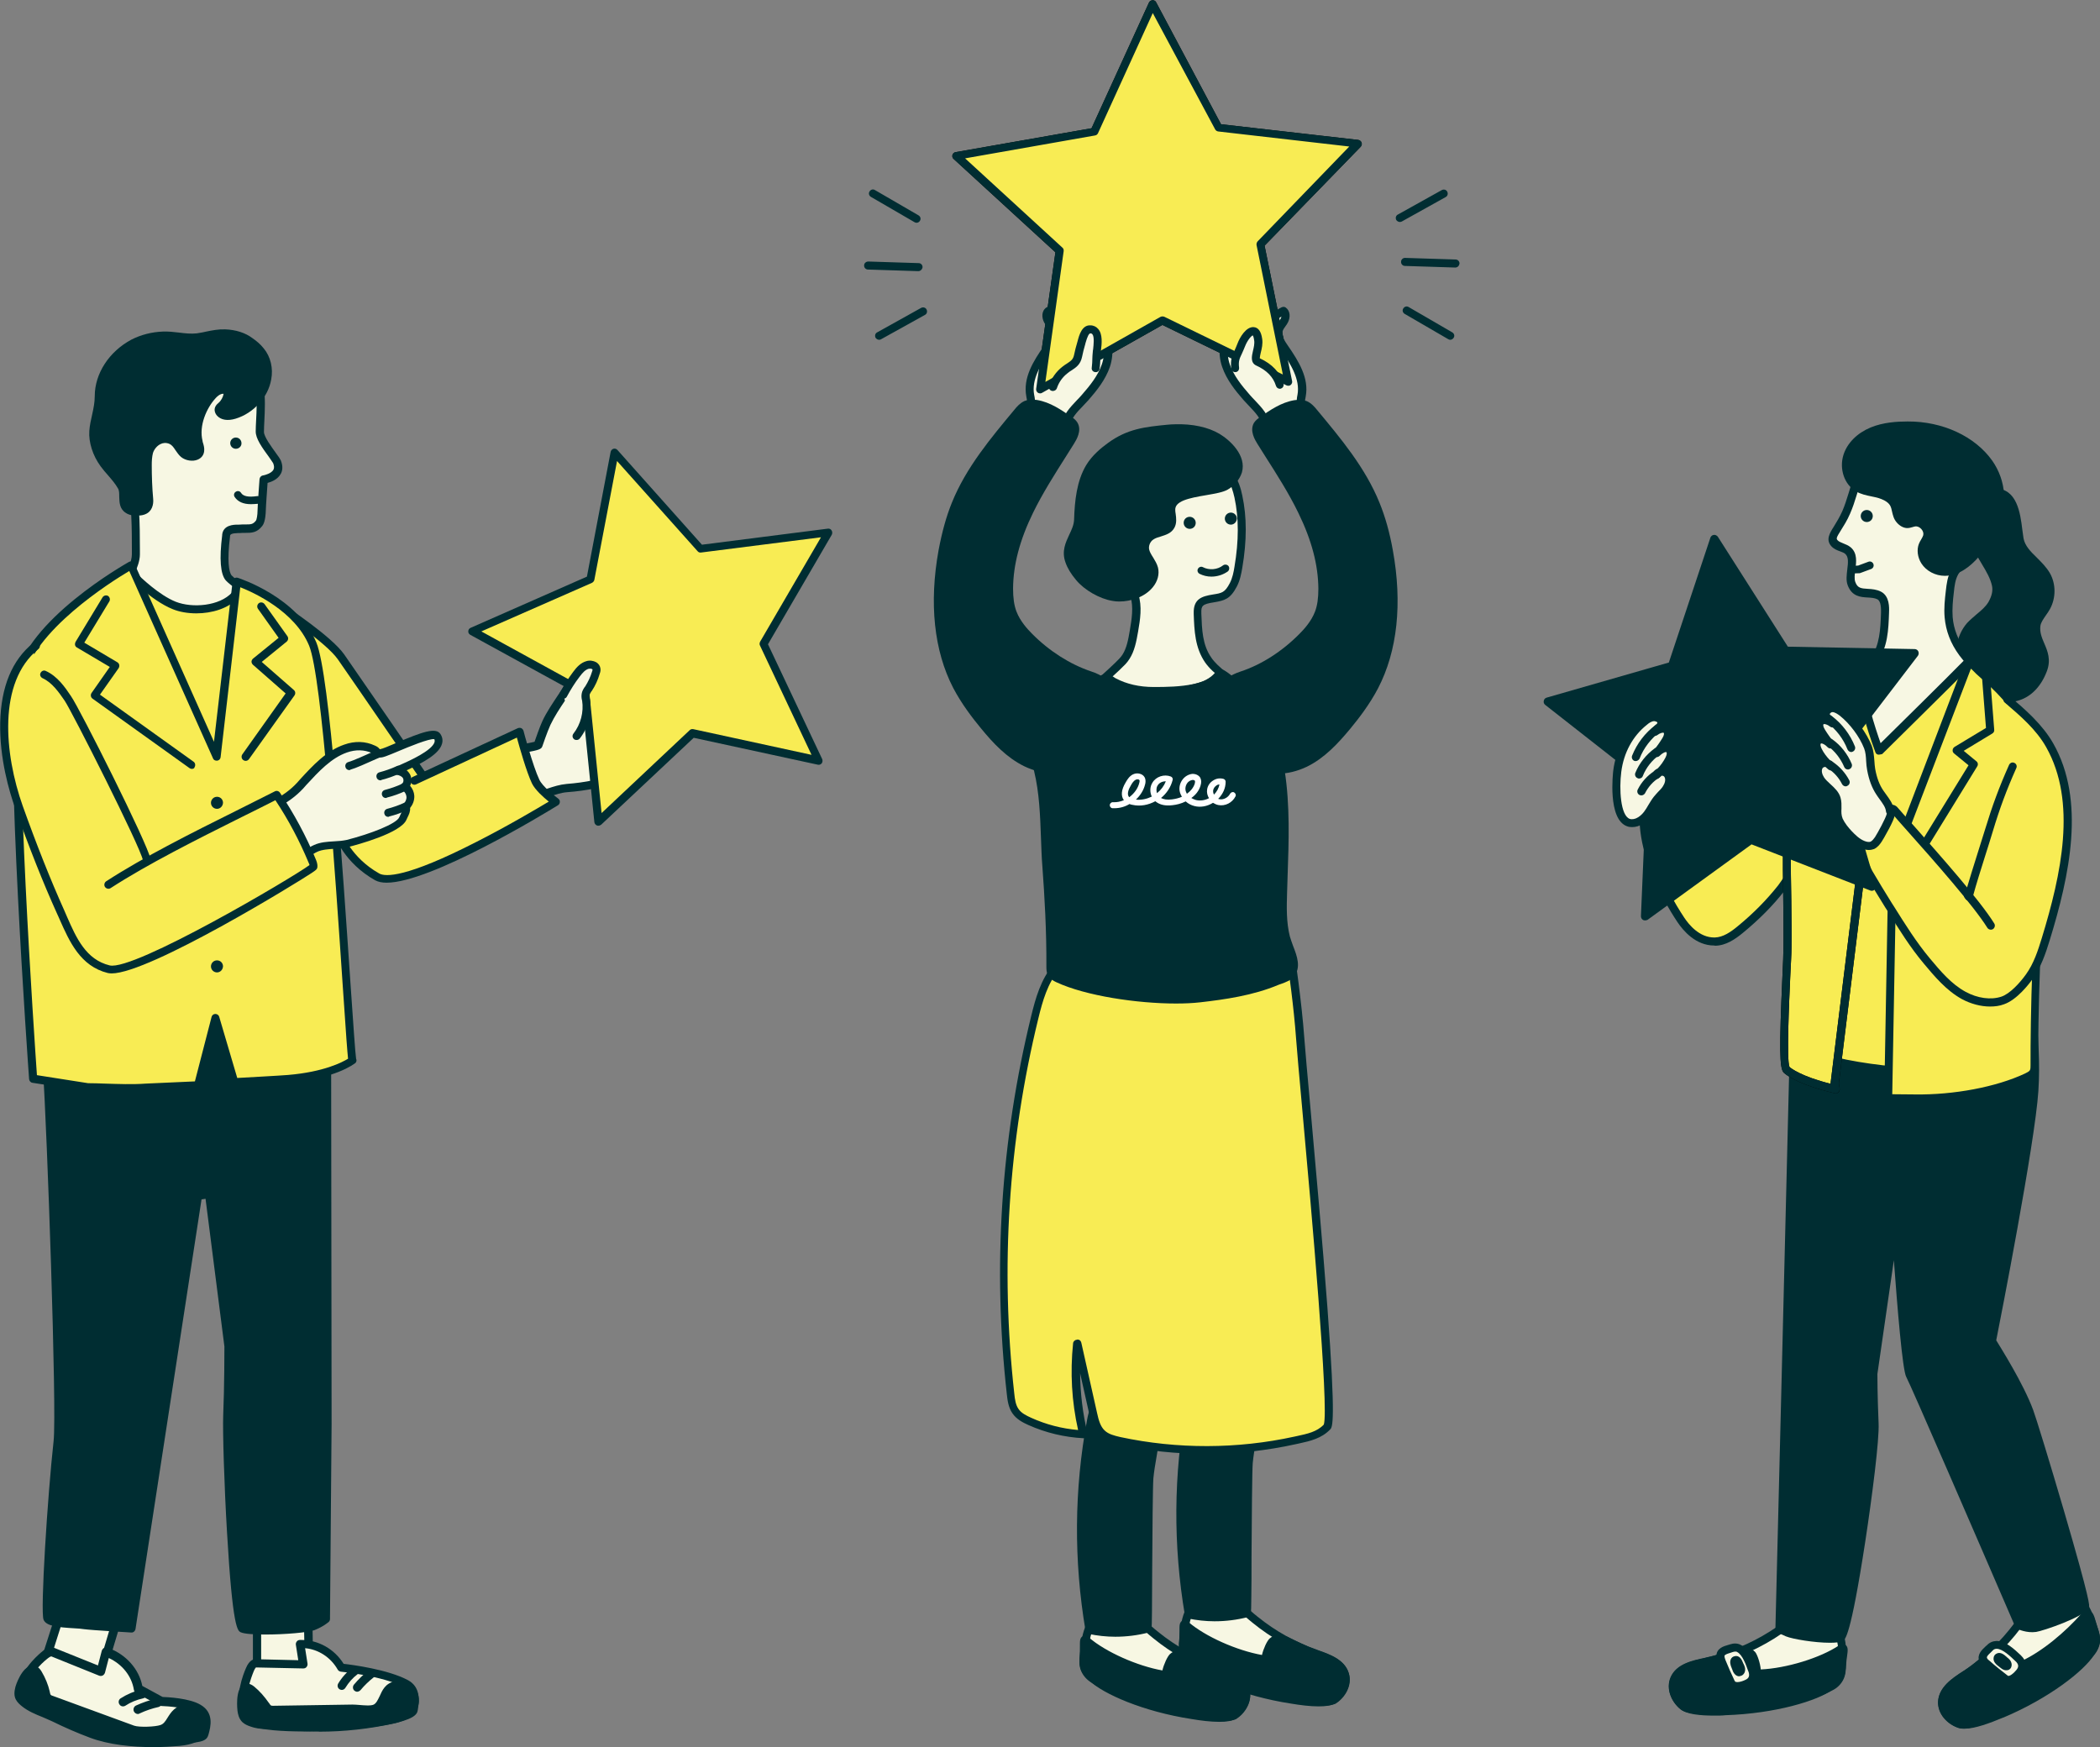 <?xml version="1.0" encoding="utf-8"?>
<!-- Generator: Adobe Illustrator 27.9.4, SVG Export Plug-In . SVG Version: 9.03 Build 54784)  -->
<svg version="1.1" id="レイヤー_1" xmlns="http://www.w3.org/2000/svg" xmlns:xlink="http://www.w3.org/1999/xlink" x="0px"
	 y="0px" viewBox="0 0 1046.2 870.5" style="enable-background:new 0 0 1046.2 870.5;" xml:space="preserve">
<rect x="0" y="0" width="1046.2" height="870.5" fill="#808080" stroke="none"/>
<style type="text/css">
	.st0{fill:#FFFFFF;}
	.st1{fill:#F7F7E3;}
	.st2{fill:#002D32;}
	.st3{fill:#F8EC54;}
</style>
<g id="back">
</g>
<g id="design">
	<g>
		<polygon class="st0" points="574.2,2 607,63.6 676.4,71.6 627.9,121.8 641.7,190.2 579,159.6 518.2,194 527.9,124.8 476.5,77.7 
			545.2,65.5 		"/>
		<path d="M518.2,196c-0.4,0-0.8-0.1-1.1-0.3c-0.6-0.4-1-1.2-0.9-1.9l9.6-68.1l-50.7-46.5c-0.6-0.5-0.8-1.3-0.6-2
			c0.2-0.7,0.8-1.3,1.6-1.4l67.7-11.9l28.6-62.6c0.3-0.7,1-1.1,1.8-1.2c0.8,0,1.5,0.4,1.8,1.1l32.3,60.7l68.3,7.8
			c0.8,0.1,1.4,0.6,1.7,1.3c0.3,0.7,0.1,1.5-0.4,2.1L630,122.4l13.7,67.4c0.2,0.7-0.1,1.5-0.7,2c-0.6,0.5-1.4,0.5-2.1,0.2
			l-61.8-30.1l-59.9,33.8C518.9,195.9,518.5,196,518.2,196z M480.8,78.9l48.5,44.5c0.5,0.4,0.7,1.1,0.6,1.8l-9.1,65.1l57.3-32.4
			c0.6-0.3,1.3-0.3,1.9-0.1l59.1,28.8L626,122.1c-0.1-0.6,0.1-1.3,0.5-1.8L672.2,73l-65.3-7.5c-0.7-0.1-1.2-0.5-1.5-1l-31.1-58
			L547,66.4c-0.3,0.6-0.8,1-1.5,1.1L480.8,78.9z M545.2,65.5L545.2,65.5L545.2,65.5z"/>
	</g>
	<path class="st1" d="M550.8,182.2c2.4-7,1.3-15.7-4.5-20.2c-1.2-0.9-2.6-1.6-4.1-1.8c-4.2-0.4-7.4,3.6-9.4,7.4
		c-1.5-5.5-5.4-10.3-10.5-12.8c-1.5,1-1.3,3.3-0.5,4.9c0.8,1.6,2.2,2.9,2.7,4.6c1,3.1-1,6.3-2.8,9c-5,7.1-10.1,15.3-8.5,23.8
		c0.2,1.1,0.5,2.3,0.3,3.4c-0.2,1-0.9,1.7-1.2,2.7c-3.2,8.5,18.4,14.2,18.7,9.2c0.3-5.8,6-10.1,9.7-14.4
		C544.7,193.2,548.8,188.2,550.8,182.2z"/>
	<path class="st2" d="M527.2,216.3c-4.7,0-11.4-2.4-14.7-5.8c-2.4-2.4-3.2-5.3-2.1-8c0.2-0.5,0.5-1,0.7-1.4s0.4-0.8,0.5-1
		c0.1-0.5,0-1.2-0.2-2l-0.1-0.6c-1.7-9.2,3.4-17.5,8.9-25.3c1.6-2.3,3.3-5,2.6-7.2c-0.2-0.8-0.8-1.5-1.3-2.3c-0.4-0.6-0.9-1.2-1.3-2
		c-1.3-2.4-1.4-5.8,1.1-7.5c0.6-0.4,1.4-0.5,2-0.1c4.3,2.2,7.9,5.8,10.1,10.1c2.7-3.5,5.8-5.2,9.1-4.9c1.7,0.2,3.5,0.9,5.2,2.2
		c7.1,5.4,7.6,15.4,5.2,22.4l0,0c-2.2,6.3-6.4,11.6-10.6,16.4c-0.9,1-1.9,2-2.8,3c-3,3.1-6.2,6.4-6.4,10.2c-0.1,1.5-1,2.7-2.6,3.3
		C529.4,216.1,528.4,216.3,527.2,216.3z M523.2,157.7c0.1,0.4,0.2,0.7,0.4,1.1c0.3,0.5,0.6,1,1,1.5c0.7,1,1.5,2.1,1.9,3.4
		c1.4,4.3-1.5,8.5-3.1,10.7c-4.9,7.1-9.6,14.7-8.2,22.3l0.1,0.5c0.2,1.1,0.5,2.4,0.1,3.8c-0.2,0.8-0.6,1.5-0.9,2
		c-0.2,0.3-0.3,0.6-0.4,0.9c-0.6,1.6,0.2,3.2,2.4,4.8c4.4,3.2,11,4.1,12.4,3.3c0.4-5.1,4.2-9,7.5-12.5c1-1,1.8-1.9,2.6-2.8
		c4.1-4.7,7.9-9.4,9.9-15.1l0,0c2.1-5.9,1.4-13.9-3.8-17.9c-1.1-0.8-2.1-1.3-3.1-1.4c-3.6-0.3-6.4,4.3-7.4,6.3
		c-0.4,0.7-1.2,1.2-2,1.1c-0.8-0.1-1.5-0.7-1.7-1.5C529.7,163.9,526.9,160.1,523.2,157.7z M550.8,182.2L550.8,182.2L550.8,182.2z"/>
	<path class="st1" d="M610.8,182.2c-2.4-7-1.3-15.7,4.5-20.2c1.2-0.9,2.6-1.6,4.1-1.8c4.2-0.4,7.4,3.6,9.4,7.4
		c1.5-5.5,5.4-10.3,10.5-12.8c1.5,1,1.3,3.3,0.5,4.9c-0.8,1.6-2.2,2.9-2.7,4.6c-1,3.1,1,6.3,2.8,9c5,7.1,10.1,15.3,8.5,23.8
		c-0.2,1.1-0.5,2.3-0.3,3.4c0.2,1,0.9,1.7,1.2,2.7c3.2,8.5-18.4,14.2-18.7,9.2c-0.3-5.8-6-10.1-9.7-14.4
		C616.9,193.2,612.9,188.2,610.8,182.2z"/>
	<path class="st2" d="M634.4,216.3c-1.2,0-2.3-0.2-3.1-0.5c-1.6-0.6-2.5-1.8-2.6-3.3c-0.2-3.8-3.4-7-6.4-10.2c-0.9-1-1.9-2-2.8-3
		c-4.2-4.8-8.4-10.1-10.6-16.4l0,0c-2.5-7-1.9-17,5.2-22.4c1.7-1.3,3.4-2,5.2-2.2c3.3-0.3,6.5,1.4,9.1,4.9c2.2-4.3,5.7-8,10.1-10.1
		c0.7-0.3,1.4-0.3,2,0.1c2.4,1.7,2.4,5,1.1,7.5c-0.4,0.7-0.8,1.4-1.3,2c-0.6,0.8-1.1,1.6-1.3,2.3c-0.7,2.2,1,4.9,2.6,7.2
		c5.4,7.8,10.6,16.2,8.9,25.3l-0.1,0.6c-0.2,0.8-0.3,1.5-0.2,2c0.1,0.3,0.3,0.7,0.5,1c0.2,0.4,0.5,0.9,0.7,1.4c1,2.7,0.3,5.6-2.1,8
		C645.8,213.8,639.2,216.3,634.4,216.3z M632.7,212c1.4,0.7,8-0.1,12.4-3.3c2.2-1.6,3-3.2,2.4-4.8c-0.1-0.3-0.3-0.6-0.4-0.9
		c-0.3-0.6-0.7-1.2-0.9-2c-0.3-1.4-0.1-2.7,0.1-3.8l0.1-0.5c1.4-7.6-3.3-15.2-8.2-22.3c-1.6-2.2-4.5-6.4-3.1-10.7
		c0.4-1.3,1.2-2.4,1.9-3.4c0.4-0.5,0.7-1,1-1.5c0.2-0.4,0.3-0.7,0.4-1.1c-3.7,2.4-6.5,6.2-7.7,10.5c-0.2,0.8-0.9,1.4-1.7,1.5
		s-1.6-0.3-2-1.1c-1-2-3.8-6.7-7.4-6.3c-1,0.1-2,0.6-3.1,1.4c-5.2,4-5.9,12-3.8,17.9c2,5.7,5.8,10.4,9.9,15.1
		c0.8,0.9,1.7,1.9,2.6,2.8C628.5,203,632.3,206.9,632.7,212z"/>
	<path class="st1" d="M625.3,807c9,7.3,19.3,13.1,30.3,16.9c5.8,2,12.7,4.3,14.5,10.2c1.5,4.8-1.5,10.1-5.8,12.8
		c-4.3,2.6-16.1,0.8-21.1,0c-22.7-3.5-42.9-12-49.7-18.5c-1.4-1.4-3-2.8-3.7-4.6c-0.8-2-0.7-4.3-0.5-6.5c0.4-4.6,0.8-9.4,2.6-13.6
		C600.7,783.2,613.6,797.4,625.3,807z"/>
	<path class="st2" d="M656.9,850.2c-4.2,0-9.1-0.6-13.8-1.4c-24.1-3.7-44.2-12.6-50.8-19l-0.3-0.3c-1.4-1.4-3-2.9-3.9-5
		c-1-2.5-0.8-5.3-0.6-7.4c0.4-4.5,0.8-9.6,2.7-14.2c2.8-6.6,6.2-10.3,10.5-11.3c7.2-1.7,14.8,4.7,22.1,10.8c1.2,1.1,2.5,2.1,3.7,3.1
		l0,0c8.9,7.2,18.9,12.8,29.7,16.5l0.2,0.1c6,2.1,13.5,4.7,15.5,11.5c1.8,6.1-2,12.2-6.7,15.1C663.5,849.8,660.4,850.2,656.9,850.2z
		 M603.3,795.2c-0.5,0-1,0.1-1.5,0.2c-2.9,0.7-5.6,3.7-7.8,9c-1.7,4-2.1,8.6-2.4,13c-0.2,1.9-0.3,4,0.3,5.6c0.5,1.3,1.7,2.4,2.9,3.6
		l0.3,0.3c6.3,6.1,26.2,14.5,48.6,18c4,0.6,16.1,2.5,19.7,0.3c3.3-2,6.2-6.4,4.9-10.5c-1.5-4.8-7.6-7-13-8.8l-0.3-0.1
		c-11.3-3.9-21.7-9.7-30.9-17.2l0,0c-1.3-1-2.5-2.1-3.8-3.2C614.4,800.4,608.3,795.2,603.3,795.2z"/>
	<path class="st2" d="M623.3,686.8c-3.7-3.3-9.3-3.9-17.2-1.7c-3.7,1-9.4,2.6-12.4,7c-1.6,2.4-2.2,5.4-2.6,7.5
		c-6.5,34.9-6.7,70.3-0.8,105.2c0.1,0.8,0.8,1.5,1.6,1.6c4.3,0.9,8.8,1.4,13.2,1.4c5.6,0,11.2-0.7,16.6-2.1l0,0
		c1.6-0.4,1.6-0.4,1.7-10.3c0.1-5.1,0.1-12.1,0.1-19.7c0.1-19.2,0.3-43,0.6-46.7c0.3-3.2,0.9-6.9,1.6-10.9
		C627.7,706.2,630,692.8,623.3,686.8z"/>
	<g>
		<path class="st2" d="M633.9,817.7c1.7-1.5,4.3-1.6,6.7-0.5c5,2.3,9.8,4.8,15,6.6c5.8,2,12.7,4.3,14.5,10.2
			c1.5,4.8-1.5,10.1-5.8,12.8c-4.3,2.6-20-0.5-25-1.6c-16.4-3.5-32.6-7.7-45.8-16.9c-1.6-1.1-3-2.8-3.7-4.6c-0.8-2-0.7-4.3-0.5-6.5
			c0.4-5.2-0.7-9.4,1.4-7.7c9.6,8.3,27.1,15.5,39.7,17.2C630.4,824.3,632.7,818.7,633.9,817.7z"/>
		<path class="st2" d="M658.4,849.9c-4.6,0-11.1-0.9-19.4-2.6c-15.2-3.2-32.6-7.5-46.5-17.2c-2-1.4-3.5-3.3-4.4-5.5
			c-1-2.5-0.8-5.3-0.6-7.4c0.1-1.6,0.1-3.2,0.1-4.5c0-2.7-0.1-4.4,1.5-5.2c0.7-0.3,1.7-0.5,3,0.7c8.5,7.3,24.2,14.2,36.6,16.4
			c0.7-3.1,2.5-7,3.8-8.2l0,0c2.2-2,5.6-2.3,8.9-0.8c1.6,0.7,3.1,1.4,4.7,2.2c3.4,1.6,6.7,3.2,10.2,4.4l0.2,0.1
			c6,2.1,13.5,4.7,15.5,11.5c1.8,6.1-2,12.2-6.7,15.1C664,849.4,661.6,849.9,658.4,849.9z M591.6,812.7c0,1.3,0,3-0.1,4.7
			c-0.2,1.9-0.3,4,0.3,5.6c0.6,1.5,1.7,2.8,3,3.7c13.3,9.3,30.2,13.4,45,16.6c14.5,3.1,21.7,2.9,23.5,1.8c3.3-2,6.2-6.4,4.9-10.5
			c-1.5-4.8-7.6-7-13-8.8l-0.3-0.1c-3.7-1.3-7.2-2.9-10.6-4.6c-1.5-0.7-3-1.4-4.6-2.1c-1.7-0.8-3.5-0.7-4.6,0.2
			c-0.8,0.8-2.8,5.6-2.7,7.3c0,0.6-0.2,1.2-0.6,1.6c-0.4,0.4-1,0.6-1.6,0.5C617.5,826.9,601.5,820.2,591.6,812.7z"/>
	</g>
	<path class="st1" d="M575.8,814.7c9,7.3,19.3,13.1,30.3,16.9c5.8,2,12.7,4.3,14.5,10.2c1.5,4.8-1.5,10.1-5.8,12.8s-16.1,0.8-21.1,0
		c-22.7-3.5-42.9-12-49.7-18.5c-1.4-1.4-3-2.8-3.7-4.6c-0.8-2-0.7-4.3-0.5-6.5c0.4-4.6,0.8-9.4,2.6-13.6
		C551.1,790.9,564,805.1,575.8,814.7z"/>
	<path class="st2" d="M607.4,857.9c-4.2,0-9.1-0.6-13.8-1.4c-24.1-3.7-44.2-12.6-50.8-19.1l-0.3-0.3c-1.4-1.4-3-2.9-3.9-5
		c-1-2.5-0.8-5.3-0.6-7.4c0.4-4.5,0.8-9.6,2.7-14.2c2.8-6.6,6.2-10.3,10.5-11.3c7.2-1.7,14.8,4.6,22.1,10.8c1.2,1.1,2.5,2.1,3.7,3.1
		l0,0c8.9,7.2,18.9,12.8,29.7,16.5l0.2,0.1c6,2.1,13.5,4.7,15.5,11.5c1.8,6.1-2,12.2-6.7,15.1C613.9,857.5,610.9,857.9,607.4,857.9z
		 M553.7,802.9c-0.5,0-1,0.1-1.5,0.2c-2.9,0.7-5.6,3.7-7.8,9c-1.7,4-2.1,8.6-2.4,13c-0.2,1.9-0.3,4,0.3,5.6c0.5,1.3,1.7,2.4,2.9,3.6
		l0.3,0.3c6.3,6.1,26.2,14.5,48.6,18c4,0.6,16.1,2.5,19.7,0.3c3.3-2,6.2-6.4,4.9-10.5c-1.5-4.8-7.6-7-13-8.8l-0.2-0.1
		c-11.3-3.9-21.7-9.7-30.9-17.2l0,0c-1.3-1-2.5-2.1-3.8-3.2C564.9,808.1,558.7,802.9,553.7,802.9z"/>
	<path class="st2" d="M573.8,694.5c-3.7-3.3-9.3-3.9-17.2-1.7c-3.7,1-9.4,2.6-12.4,7c-1.6,2.4-2.2,5.4-2.6,7.5
		c-6.5,34.9-6.7,70.3-0.8,105.2c0.1,0.8,0.8,1.5,1.6,1.6c4.3,0.9,8.8,1.4,13.2,1.4c5.6,0,11.2-0.7,16.6-2.1l0,0
		c1.6-0.4,1.6-0.4,1.7-10.3c0-5.1,0.1-12.1,0.1-19.7c0.1-19.2,0.3-43,0.6-46.8c0.3-3.2,0.9-6.9,1.6-10.9
		C578.2,713.9,580.5,700.5,573.8,694.5z"/>
	<g>
		<path class="st2" d="M584.4,825.4c1.7-1.5,4.3-1.6,6.7-0.5c5,2.3,9.8,4.8,15,6.6c5.8,2,12.7,4.3,14.5,10.2
			c1.5,4.8-1.5,10.1-5.8,12.8s-20-0.5-25-1.6c-16.4-3.5-32.6-7.7-45.8-16.9c-1.6-1.1-3-2.8-3.7-4.6c-0.8-2-0.7-4.3-0.5-6.5
			c0.4-5.2-0.7-9.4,1.4-7.7c9.6,8.3,27.1,15.5,39.7,17.2C580.9,832,583.2,826.5,584.4,825.4z"/>
		<path class="st2" d="M608.8,857.6c-4.6,0-11.1-0.9-19.4-2.6c-15.2-3.2-32.6-7.5-46.5-17.2c-2-1.4-3.5-3.3-4.4-5.5
			c-1-2.5-0.8-5.3-0.6-7.4c0.1-1.6,0.1-3.2,0.1-4.5c0-2.7-0.1-4.4,1.5-5.2c0.7-0.3,1.7-0.5,3,0.7c8.5,7.3,24.2,14.2,36.6,16.4
			c0.7-3.1,2.5-7,3.8-8.2l0,0c2.2-2,5.6-2.3,8.9-0.8c1.6,0.7,3.1,1.4,4.7,2.2c3.4,1.6,6.7,3.2,10.2,4.4l0.2,0.1
			c6,2.1,13.5,4.7,15.5,11.5c1.8,6.1-2,12.2-6.7,15.1C614.5,857.1,612.1,857.6,608.8,857.6z M542.1,820.4c0,1.3,0,3-0.1,4.7
			c-0.2,1.9-0.3,4,0.3,5.6c0.6,1.5,1.7,2.8,3,3.7c13.3,9.3,30.2,13.4,45,16.6c14.5,3.1,21.7,2.9,23.5,1.8c3.3-2,6.2-6.4,4.9-10.5
			c-1.5-4.8-7.6-7-13-8.8l-0.2-0.1c-3.7-1.3-7.2-2.9-10.6-4.6c-1.5-0.7-3-1.4-4.6-2.1c-1.7-0.8-3.5-0.7-4.6,0.2
			c-0.8,0.8-2.8,5.6-2.7,7.3c0,0.6-0.2,1.2-0.6,1.6c-0.4,0.4-1,0.6-1.6,0.5C568,834.7,551.9,827.9,542.1,820.4z"/>
	</g>
	<path class="st3" d="M661.2,710.9c-4.2,4.5-10.2,5.4-15.9,6.7c-28.7,6.3-58.8,6.4-87.6,0.2c-3.1-0.7-6.3-1.5-8.6-3.6
		c-2.7-2.5-3.6-6.4-4.4-10c-2.6-11.6-5.2-23.2-7.8-34.8c-1.6,15.1-0.5,30.5,3.1,45.2c-9.2-0.4-18.4-2.6-26.8-6.4
		c-2.7-1.2-5.4-2.7-7.1-5.1c-1.7-2.5-2.1-5.6-2.5-8.6c-7-62.6-2.9-126.5,12-187.6c2.2-8.9,4.8-18.1,10.7-25
		c6.7-7.7,16.6-11.5,26.3-14.6c23.3-7.4,90.4,8.6,90.4,8.6s3.5,23.3,4.8,41.5C649.5,541.8,665.8,706,661.2,710.9z"/>
	<path class="st2" d="M600.9,724.4c-14.7,0-29.3-1.5-43.6-4.6c-3.4-0.7-6.9-1.6-9.6-4.1c-3.2-3-4.3-7.7-5-11l-4.6-20.5
		c0.1,10.1,1.3,20.1,3.7,30c0.1,0.6,0,1.3-0.4,1.7c-0.4,0.5-1,0.8-1.6,0.7c-9.5-0.5-18.8-2.7-27.5-6.6c-2.9-1.3-5.9-2.9-7.9-5.8
		c-2.1-3-2.5-6.8-2.8-9.5c-7.1-63.2-3-126.5,12.1-188.3c2.2-9.1,4.9-18.6,11.1-25.8c7.2-8.3,17.8-12.2,27.2-15.2
		c23.6-7.5,88.7,7.9,91.5,8.5c0.8,0.2,1.4,0.8,1.5,1.6c0,0.2,3.5,23.6,4.8,41.7c0.4,5.6,1.6,18.8,3.1,35.4c2.5,28.1,6,66.7,8.4,98.7
		c4.3,57.8,2.5,59.7,1.4,60.9l0,0c-4.3,4.5-10,5.8-15.5,7l-1.4,0.3C631,722.8,615.9,724.4,600.9,724.4z M536.8,667.4
		c0.9,0,1.7,0.6,1.9,1.6l7.8,34.8c0.8,3.7,1.7,7,3.9,9c1.9,1.8,4.7,2.5,7.7,3.2c28.4,6.1,58.4,6,86.7-0.2l1.4-0.3
		c5.1-1.1,9.9-2.1,13.3-5.7c2.7-7.6-6.3-108.3-10.7-156.8c-1.5-16.7-2.7-29.8-3.1-35.5c-1.1-15.5-3.8-34.8-4.6-40
		c-9.5-2.2-67.3-14.9-88.1-8.3c-8.9,2.8-18.9,6.4-25.4,14c-5.6,6.5-8.2,15.5-10.3,24.2c-15,61.3-19,124.2-12,186.9
		c0.3,3,0.7,5.7,2.1,7.7c1.4,2.1,3.9,3.3,6.3,4.4c7.5,3.4,15.3,5.4,23.4,6.1c-3.2-14.2-4-28.7-2.5-43.2c0.1-1,0.9-1.7,1.9-1.8
		C536.7,667.4,536.8,667.4,536.8,667.4z M661.2,710.9L661.2,710.9L661.2,710.9z M659.7,709.6L659.7,709.6L659.7,709.6L659.7,709.6z"
		/>
	<path class="st1" d="M561,327.2c2.4-3.8,3.3-8.5,4-13c1-5.9,2-12,0.2-17.6c-2.4-7.6-9-12.4-11.8-19.6c-2.9-7.4-4.7-15.3-4.3-23.2
		c0.4-7.9,3.3-15.8,8.9-21.5c6.1-6.2,16.9-9.8,25.4-9.8c8.1,0.1,18,5,24.5,9.8c1.8,1.3,3.5,2.7,4.8,4.4c2.4,3.1,3.6,6.9,4.4,10.7
		c2.5,11.6,2,23.6,0,35.2c-0.5,3-1.1,6-2.5,8.7c-2.8,5.5-4.9,6-9.9,6.8c-5.8,0.9-8.1,2-8,7.3c0.3,8.2,0.5,16.4,5.3,23.4
		c1,1.4,2.2,2.7,3.4,3.9c1,0.9,3.6,3.1,3.6,3.1s-6.2,4.5-8.8,5.3c-14.4,4.6-24.8,4.8-38.1,2c-2.5-0.5-5-1.3-7.1-2.6
		c-2.5-1.6-4-3.3-4-3.3s6.2-5.7,8.2-7.7C559.9,328.8,560.5,328.1,561,327.2z"/>
	<path class="st2" d="M578.2,347.1c-5.2,0-10.5-0.6-16.5-1.9c-3.2-0.7-5.7-1.6-7.8-2.9c-2.8-1.7-4.4-3.7-4.5-3.7
		c-0.7-0.8-0.6-2,0.2-2.8c0.1-0.1,6.2-5.6,8-7.6c0.6-0.6,1.1-1.3,1.6-2c2.1-3.3,2.9-7.5,3.7-12.3c0.9-5.3,1.9-11.4,0.3-16.7
		c-1.2-3.7-3.4-6.7-5.9-9.9c-2.2-2.9-4.5-5.9-5.9-9.6c-3.4-8.5-4.9-16.6-4.4-24c0.5-9,3.8-17.1,9.4-22.8
		c6.1-6.2,17.1-10.4,26.9-10.4c8.7,0.1,18.9,5.3,25.6,10.1c2.3,1.7,3.9,3.2,5.2,4.8c2.8,3.6,4.1,8,4.8,11.5c2.3,10.7,2.3,22.5,0,36
		c-0.5,2.9-1.1,6.2-2.7,9.3c-3.3,6.3-6.1,7-11.4,7.9c-5.9,0.9-6.4,1.8-6.3,5.3v0.3c0.3,8,0.5,15.6,5,22c0.8,1.2,1.8,2.3,3.1,3.6
		c0.9,0.9,3.5,3.1,3.5,3.1c0.5,0.4,0.7,1,0.7,1.6s-0.3,1.2-0.8,1.5c-0.7,0.5-6.5,4.7-9.3,5.6C592.6,345.8,585.6,347.1,578.2,347.1z
		 M554,337.3c0.6,0.5,1.3,1,2.1,1.6c1.7,1,3.8,1.8,6.5,2.4c13.7,2.9,23.7,2.4,37.1-1.9c1.2-0.4,3.9-2.1,6.1-3.6
		c-0.6-0.6-1.3-1.1-1.7-1.5c-1.5-1.4-2.7-2.8-3.7-4.2c-5.1-7.4-5.4-15.9-5.7-24.2v-0.3c-0.2-7.2,4-8.5,9.6-9.4
		c4.4-0.7,5.9-0.9,8.4-5.7c1.3-2.5,1.9-5.5,2.3-8.1c2.2-13,2.2-24.3,0-34.5c-0.7-3-1.7-6.9-4-9.9c-1-1.3-2.4-2.6-4.4-4
		c-5.9-4.3-15.5-9.3-23.3-9.4c-0.1,0-0.2,0-0.3,0c-8.6,0-18.5,3.8-23.7,9.2c-4.9,5-7.8,12.2-8.3,20.2c-0.4,6.8,1,14.3,4.2,22.3
		c1.2,3.1,3.2,5.8,5.4,8.6c2.5,3.3,5.1,6.8,6.5,11.1c2,6.2,0.9,12.8-0.1,18.6c-0.9,5.2-1.8,9.8-4.3,13.7l0,0c-0.6,1-1.3,1.8-2,2.6
		C559.3,332.4,556,335.5,554,337.3z M561,327.2L561,327.2L561,327.2z"/>
	<path class="st2" d="M644.2,471.3c-0.6-1.7-1.2-3.3-1.6-4.7c-1.8-7.1-1.6-14.7-1.4-21.5c0.1-3.1,0.2-6.3,0.3-9.6
		c1.1-31.4,2.7-74.3-23.3-95.1c-0.3-0.2-0.7-0.6-1.2-1c-6.6-5.5-8.2-6.5-9.9-5.7c-0.8,0.4-1.3,1-1.7,1.4l-0.1,0.1
		c-2.2,2.7-6,4.7-10.5,5.6c-6.8,1.4-13.6,1.5-20,1.5c-7.3,0-13.6-1.5-18.9-4.3c-0.3-0.1-0.5-0.3-0.8-0.5l-0.3-0.2l0,0
		c-1.2-0.8-2.7-1.6-4.2-1.5c-1.7,0.1-2.9,1.3-3.8,2.2c-0.2,0.2-0.4,0.4-0.6,0.5c-9.8,8.4-24.6,21-30.7,35.9c-0.5,1.2-1,2.7-1.1,4.2
		c-0.1,1.9,0.3,3.7,0.7,5.3l0.1,0.4c2.6,10.7,3,22.1,3.4,33.2c0.2,4.7,0.3,9.5,0.7,14.2c1.1,14.8,2.1,32.2,2,49.9
		c0,1.2,0,2.9,0.8,4.4c1,1.8,2.7,2.7,4.2,3.4c14.6,6.8,40.3,10.6,59.6,10.6c4.4,0,8.5-0.2,12-0.6c12.3-1.4,26.4-3.4,39-8.7
		c0.4-0.2,0.9-0.3,1.4-0.5c2.2-0.8,4.9-1.8,6.3-3.6C648.3,482.1,646.2,476.4,644.2,471.3z"/>
	<path class="st2" d="M607.6,216.2c-5.7-3.4-13.6-5.1-22.3-4.8c-1.2,0-2.4,0.1-3.6,0.2c-11.2,1.1-20,2-29.7,9.1
		c-3.2,2.3-7.9,6.1-10.9,11.1c-4.7,7.9-5.7,17.7-6,27.1c-0.1,2.6-1.2,5-2.4,7.5c-1.8,3.9-3.9,8.2-1.9,13.8c1,2.9,2.7,5.7,5.3,8.8
		c4.1,5,11.8,9.4,18.2,10.4c1,0.2,2.1,0.3,3.3,0.3c5.8,0,12.7-2.2,16.7-7.1c2.4-2.9,3.4-6.5,2.6-9.8c-0.5-1.9-1.5-3.5-2.4-5
		c-0.9-1.4-1.7-2.7-2-4c-0.4-1.8,0.5-4,2.1-5c1-0.7,2.3-1.1,3.7-1.5c2.5-0.8,5.3-1.6,6.8-4.4c1.2-2.3,0.9-4.7,0.6-6.9
		c-0.1-0.6-0.2-1.2-0.2-1.8c-0.3-4.5,6.5-6,15.5-7.5c4.5-0.8,8.3-1.4,10.7-2.8c3.4-2,5.9-5.1,7-8.5
		C621.1,227,612.9,219.4,607.6,216.2z"/>
	<g>
		<path class="st2" d="M592.7,263.5c-1.6,0-3-1.3-3-3s1.3-3,3-3c1.6,0,3,1.3,3,3S594.4,263.5,592.7,263.5z"/>
	</g>
	<g>
		<path class="st2" d="M613.2,261.4c-1.6,0-3-1.3-3-3c0-1.6,1.3-3,3-3c1.6,0,3,1.3,3,3C616.1,260.1,614.8,261.4,613.2,261.4z"/>
	</g>
	<path class="st2" d="M603.5,287.3c-2.1,0-4.1-0.5-5.9-1.4c-0.9-0.5-1.3-1.6-0.8-2.5s1.6-1.3,2.5-0.8c3.1,1.6,7.2,1.3,10-0.9
		c0.8-0.6,2-0.5,2.7,0.3c0.6,0.8,0.5,2-0.3,2.7C609.3,286.4,606.4,287.3,603.5,287.3z"/>
	<polygon class="st0" points="574.2,2 607,63.6 676.4,71.6 627.9,121.8 641.7,190.2 579,159.6 518.2,194 527.9,124.8 476.5,77.7 
		545.2,65.5 	"/>
	<polygon class="st3" points="574.2,2 607,63.6 676.4,71.6 627.9,121.8 641.7,190.2 579,159.6 518.2,194 527.9,124.8 476.5,77.7 
		545.2,65.5 	"/>
	<path class="st2" d="M518.2,196c-0.4,0-0.8-0.1-1.1-0.3c-0.6-0.4-1-1.2-0.9-1.9l9.6-68.1l-50.7-46.5c-0.6-0.5-0.8-1.3-0.6-2
		c0.2-0.7,0.8-1.3,1.6-1.4l67.7-11.9l28.6-62.6c0.3-0.7,1-1.1,1.8-1.2c0.8,0,1.5,0.4,1.8,1.1l32.3,60.7l68.3,7.8
		c0.8,0.1,1.4,0.6,1.7,1.3c0.3,0.7,0.1,1.5-0.4,2.1L630,122.4l13.7,67.4c0.2,0.7-0.1,1.5-0.7,2c-0.6,0.5-1.4,0.5-2.1,0.2l-61.8-30.1
		l-59.9,33.8C518.9,195.9,518.5,196,518.2,196z M480.8,78.9l48.5,44.5c0.5,0.4,0.7,1.1,0.6,1.8l-9.1,65.1l57.3-32.4
		c0.6-0.3,1.3-0.3,1.9-0.1l59.1,28.8L626,122.1c-0.1-0.6,0.1-1.3,0.5-1.8L672.2,73l-65.3-7.5c-0.7-0.1-1.2-0.5-1.5-1l-31.1-58
		L547,66.4c-0.3,0.6-0.8,1-1.5,1.1L480.8,78.9z M545.2,65.5L545.2,65.5L545.2,65.5z"/>
	<path class="st1" d="M615.4,183.5c-0.6-5.2,1.1-6.5,3-11.5c2-5.4,7.3-10.9,8.5-2.8c0.7,4.8-2.8,9.9-0.2,11.1
		c5.1,2.4,9.2,5.9,10.9,11.4L615.4,183.5z"/>
	<path class="st2" d="M637.6,193.7c-0.8,0-1.6-0.5-1.9-1.4c-1.4-4.5-4.6-7.8-9.9-10.2c-2.9-1.4-2.2-4.6-1.6-7.2
		c0.4-1.7,0.9-3.7,0.6-5.4c-0.2-1.5-0.5-2.1-0.7-2.4c-0.8,0.3-2.7,2.5-3.9,5.6c-0.5,1.4-1.1,2.5-1.5,3.5c-1.2,2.5-1.8,3.8-1.4,7
		c0.1,1.1-0.6,2.1-1.7,2.2c-1.1,0.1-2.1-0.6-2.2-1.7c-0.5-4.4,0.4-6.5,1.7-9.2c0.4-0.9,0.9-2,1.4-3.3c1.1-3,4.3-8.6,8.2-8.2
		c2.2,0.2,3.6,2.2,4.1,5.8c0.4,2.5-0.2,4.9-0.7,6.9c-0.2,0.9-0.5,2.2-0.5,2.8c6.2,2.9,10.1,7,11.8,12.6c0.3,1.1-0.2,2.2-1.3,2.5
		C638,193.7,637.8,193.7,637.6,193.7z"/>
	<path class="st2" d="M693.9,274.2c-1.6-9-3.8-16.7-6.6-23.6c-7.1-17.6-19.4-32.2-31.2-46.4c-1.2-1.5-2.8-3.3-5-4.3
		c-1.8-0.7-3.8-0.9-6.3-0.5c-6.5,1.1-12,4.9-16.9,8.3c-1,0.7-2.3,1.6-3.2,3c-2.3,4,0.6,8.6,1.7,10.4c1.3,2.1,2.6,4.1,3.9,6.2
		c5.8,9.1,11.8,18.5,16.5,28.2c6.7,13.7,9.9,26,10,37.8c0,4.7-0.5,8.4-1.7,11.5c-1.8,4.7-5.3,8.6-7.8,11.1
		c-8.5,8.6-18.9,15.3-29.3,18.7c-5.4,1.8-8.9,4.4-10.7,8c-2,4.1-1.6,9.3,1,16.5s6.2,17,14.1,22.3c4,2.7,8.9,4.1,14.1,4.1
		c4.8,0,9.8-1.2,14.6-3.5c8.8-4.3,15.5-11.6,21.5-18.8c4.3-5.2,9.7-12.2,13.9-20.2C696.2,324.4,698.7,300.6,693.9,274.2z"/>
	<path class="st1" d="M545.9,183.4c0.4-3,0.3-4.7,0.5-7.7s2-11.4-3.2-11.6c-3-0.1-3.9,4.9-4.6,7c-0.6,2-1.1,4.1-1.5,6.2
		c-0.9,4.2-3.5,4.7-6.6,7.1c-2.8,2.2-5,5.1-6.1,8.5L545.9,183.4z"/>
	<path class="st2" d="M524.5,194.8c-0.2,0-0.4,0-0.6-0.1c-1.1-0.3-1.6-1.5-1.3-2.5c1.2-3.7,3.5-7,6.7-9.5c0.8-0.6,1.6-1.2,2.3-1.6
		c1.9-1.3,3-1.9,3.5-4.3c0.4-2.1,1-4.2,1.6-6.3c0.1-0.2,0.1-0.5,0.2-0.7c0.7-2.7,2.1-7.9,6.3-7.7c1.6,0,3,0.7,3.9,1.8
		c2.3,2.6,1.8,7.4,1.4,10.5c-0.1,0.5-0.1,1-0.1,1.4c-0.1,1.1-0.1,2-0.2,2.9c-0.1,1.5-0.1,3-0.4,5c-0.1,1.1-1.1,1.9-2.2,1.7
		c-1.1-0.1-1.9-1.1-1.7-2.2c0.2-1.8,0.3-3.1,0.3-4.7c0-0.9,0.1-1.8,0.2-3c0-0.4,0.1-1,0.2-1.6c0.2-2,0.7-6.1-0.4-7.4
		c-0.2-0.2-0.4-0.4-1-0.4l0,0c-0.7,0-1.5,1.6-2.4,4.8c-0.1,0.3-0.1,0.6-0.2,0.8c-0.6,2-1.1,4-1.5,6c-0.8,4-3.1,5.4-5.2,6.8
		c-0.7,0.4-1.4,0.9-2,1.4c-2.6,2-4.4,4.6-5.4,7.6C526.2,194.3,525.4,194.8,524.5,194.8z"/>
	<path class="st2" d="M554.2,342.5c-1.7-3.6-5.2-6.2-10.7-8c-10.4-3.5-20.8-10.1-29.3-18.7c-2.5-2.5-6-6.4-7.8-11.1
		c-1.2-3.1-1.7-6.8-1.7-11.5c0.1-11.8,3.3-24.1,10-37.8c4.8-9.8,10.8-19.2,16.5-28.2c1.3-2.1,2.6-4.1,3.9-6.2
		c1.1-1.8,4-6.4,1.7-10.4c-0.8-1.4-2.1-2.3-3.2-3c-4.9-3.4-10.4-7.2-16.9-8.3c-2.5-0.4-4.6-0.2-6.3,0.5c-2.2,1-3.8,2.8-5,4.3
		c-11.8,14.2-24.1,28.8-31.2,46.4c-2.8,6.9-4.9,14.6-6.6,23.6c-4.8,26.4-2.3,50.2,7.3,68.7c4.2,8,9.6,15,13.9,20.2
		c5.9,7.2,12.7,14.5,21.5,18.8c4.8,2.3,9.8,3.5,14.6,3.5c5.2,0,10.1-1.4,14.1-4.1c7.9-5.3,11.5-15.1,14.1-22.3
		C555.8,351.8,556.1,346.6,554.2,342.5z"/>
	<path class="st0" d="M555.1,402.7c-0.3,0-0.5,0-0.8,0c-0.8,0-1.5-0.8-1.4-1.6c0-0.8,0.8-1.5,1.6-1.4c1.9,0.1,3.7-0.3,5.4-1
		c-1.6-2.2-1.3-5.2,0.9-8.9c0.9-1.6,2-3.2,3.7-4c1.2-0.6,2.7-0.6,3.9-0.1c1,0.4,1.8,1.2,2.1,2.2s0.2,2.1,0,2.8
		c-0.7,3-2.4,5.6-4.6,7.7c2.7,0.3,5.4-0.3,7.9-1.5c-1-2.2-1-4.8,0.3-6.9c1.8-3.1,5.9-4.4,9.2-3.1c0.7,0.3,1.1,1,0.9,1.7
		c-0.9,3.6-3,6.7-5.8,9c1.3,0.7,3.1,1,5.4,0.7c1.6-0.2,3.4-0.6,5-1.3c-0.5-0.9-0.9-1.8-1.1-2.8c-0.4-2,0.2-4.3,1.6-6
		c1.2-1.5,2.9-2.4,4.6-2.6c1.7-0.1,3.2,0.6,4,1.8c0.6,1.1,0.7,2.4,0.2,4c-0.8,2.7-2.5,4.7-4.6,6.2c0.7,0.4,1.5,0.8,2.3,1
		c2.1,0.5,4.4,0.2,6.5-0.9c-0.8-1.3-1.2-2.9-0.9-4.5c0.3-1.8,1.4-3.4,3.1-4.4c1.6-1,3.4-1.2,5.1-0.7c0.6,0.2,1,0.8,1,1.4
		c0,3.1-1.3,6.1-3.7,8.5c0.2,0.1,0.4,0.2,0.6,0.2c2,0.4,4.3-0.8,5.3-2.7c0.4-0.7,1.3-1.1,2-0.7s1.1,1.3,0.7,2
		c-1.6,3.2-5.2,5-8.6,4.3c-0.9-0.2-1.8-0.6-2.6-1.1c-2.9,1.8-6.3,2.4-9.3,1.6c-1.6-0.4-3.1-1.2-4.3-2.3c-2.2,1.1-4.6,1.7-6.7,1.9
		c-3.5,0.4-6.2-0.2-8.2-1.8c-0.1,0-0.1-0.1-0.2-0.2c-3.5,1.9-7.5,2.7-11.5,1.8c-0.5-0.1-1-0.2-1.4-0.4
		C560.4,402,557.8,402.7,555.1,402.7z M566.6,388.3c-0.3,0-0.5,0.1-0.8,0.2c-1,0.5-1.8,1.7-2.4,2.8c-1.1,1.8-2.1,4.3-1,5.7
		c0.1,0.1,0.1,0.2,0.2,0.2c2.4-1.8,4.3-4.3,5-7.2c0.1-0.4,0.2-0.9,0.1-1.2c-0.1-0.2-0.2-0.3-0.4-0.4
		C567.1,388.3,566.8,388.3,566.6,388.3z M607.5,390.8c-0.5,0.1-1,0.2-1.4,0.5c-0.9,0.6-1.5,1.4-1.7,2.4c-0.1,0.7,0,1.5,0.4,2.2
		C606.2,394.5,607.2,392.7,607.5,390.8z M594.2,388.6L594.2,388.6c-1,0.1-1.9,0.6-2.6,1.4c-0.8,1-1.2,2.4-1,3.6
		c0.1,0.7,0.4,1.3,0.7,1.9c1.8-1.3,3.2-2.9,3.9-5c0.2-0.7,0.2-1.2,0.1-1.5C595.1,388.8,594.7,388.6,594.2,388.6z M580.6,389.3
		c-1.6,0-3.2,0.8-3.9,2.1c-0.7,1.1-0.7,2.5-0.3,3.8c2-1.6,3.5-3.6,4.4-5.9C580.7,389.3,580.6,389.3,580.6,389.3z"/>
	<path class="st1" d="M1005.1,810c-7.1,9.5-15.8,17.7-25.7,24.1c-5.3,3.4-11.5,7.4-11.8,13.7c-0.2,5.1,4,9.6,8.9,11.2
		c4.9,1.5,16.1-3.2,20.8-5.2c21.5-9.1,39.4-22.4,44.4-30.5c1.1-1.7,2.2-3.5,2.5-5.5c0.3-2.2-0.4-4.4-1.2-6.6
		c-1.5-4.5-3.1-9-5.9-12.8C1023.6,780.5,1014.4,797.7,1005.1,810z"/>
	<path class="st2" d="M978.8,861.3c-1.1,0-2.1-0.1-2.9-0.4c-5.4-1.7-10.6-6.8-10.3-13.2c0.4-7.2,7.1-11.6,12.5-15.1l0.2-0.1
		c9.8-6.4,18.2-14.3,25.2-23.7l0,0c1-1.3,1.9-2.6,2.9-4c5.7-7.9,11.5-16.1,19.1-16.1h0.1c4.5,0,8.7,2.8,13.1,8.6
		c3.1,4.1,4.7,9,6.2,13.4c0.7,2.1,1.6,4.7,1.2,7.5c-0.3,2.3-1.5,4.2-2.6,5.9l-0.2,0.4c-5,8-22.5,21.7-45.3,31.3h-0.1
		C991.2,858.6,983.9,861.3,978.8,861.3z M1006.7,811.2c-7.3,9.7-16.1,18-26.2,24.6l-0.2,0.1c-4.9,3.2-10.4,6.8-10.7,12
		c-0.2,4.3,3.7,8,7.5,9.2c4.1,1.3,15.5-3.5,19.3-5.1h0.1c21.2-9,38.8-22.2,43.5-29.7l0.2-0.4c0.9-1.5,1.8-2.9,2-4.3
		c0.2-1.8-0.5-3.8-1.1-5.6c-1.5-4.3-3-8.7-5.6-12.2c-3.5-4.6-6.8-7-9.9-7c0,0,0,0-0.1,0c-5.5,0.1-10.8,7.4-15.9,14.5
		C1008.7,808.6,1007.7,809.9,1006.7,811.2L1006.7,811.2z"/>
	<path class="st2" d="M1044.9,810.6c-0.3-1-0.6-1.9-0.8-2.7c-0.8-2.8-1.4-4.9-3.5-5.4c-1.9-0.4-3.4,1.2-4,1.9
		c-7.3,8.2-19,18.6-30.6,23.7c-1.4-2.9-4.2-6.3-5.8-7.1c-2.7-1.4-6.1-0.8-8.9,1.4c-1.4,1.1-2.7,2.2-4.1,3.3c-3,2.5-5.8,4.8-9,6.9
		l-0.2,0.1c-5.4,3.5-12.1,7.9-12.5,15.1c-0.3,6.4,4.9,11.5,10.3,13.2c0.6,0.2,1.4,0.3,2.3,0.3c4.6,0,12.4-2.7,23.5-8.1
		c14.2-7,30.3-15.5,41.6-28.5c1.6-1.8,2.7-4.2,3-6.5C1046.5,815.4,1045.6,812.7,1044.9,810.6z"/>
	<path class="st1" d="M882.8,814.7c-10,6.3-21.1,10.8-32.7,13.3c-6.1,1.3-13.4,2.8-15.9,8.5c-2.1,4.7,0.3,10.4,4.3,13.6
		c4,3.2,16.1,2.8,21.3,2.6c23.3-0.8,44.8-6.8,52.4-12.5c1.6-1.2,3.3-2.4,4.3-4.2c1.1-2,1.2-4.3,1.3-6.5c0.2-4.7,0.4-9.5-0.9-14.1
		C910.7,793.8,895.9,806.5,882.8,814.7z"/>
	<path class="st2" d="M854.2,854.8c-7.1,0-13.8-0.6-17-3.2c-4.4-3.5-7.5-10.1-4.9-16c2.9-6.6,10.8-8.3,17.1-9.6l0.3-0.1
		c11.4-2.4,22.2-6.8,32-13l0,0c1.4-0.9,2.8-1.8,4.1-2.7c8.1-5.3,16.5-10.8,23.6-8.2c4.2,1.6,7.2,5.7,9.2,12.7
		c1.4,4.9,1.2,10.1,1,14.7c-0.1,2.2-0.2,5-1.5,7.4c-1.1,2-2.9,3.4-4.5,4.6l-0.4,0.3c-7.5,5.7-28.8,12.1-53.6,12.9
		C858,854.8,856.1,854.8,854.2,854.8z M883.9,816.4c-10.3,6.4-21.5,11-33.3,13.5l-0.3,0.1c-5.7,1.2-12.2,2.6-14.3,7.3
		c-1.8,4,0.6,8.8,3.7,11.3c3.4,2.7,15.8,2.3,19.8,2.2c23.1-0.7,44.2-6.8,51.4-12.1l0.4-0.3c1.4-1,2.7-2,3.4-3.3c0.9-1.6,1-3.7,1-5.6
		c0.2-4.5,0.4-9.2-0.9-13.5c-1.6-5.6-3.9-9-6.8-10.1c-5.2-1.9-12.7,3-20,7.8C886.7,814.6,885.3,815.5,883.9,816.4L883.9,816.4z"/>
	<path class="st2" d="M919.3,819.5c-0.6-0.4-1.7-0.7-3.1,0.3c-9.4,6.3-26.2,11.4-39,12c-0.3-3.2-1.7-7.4-2.8-8.7l0,0
		c-2-2.2-5.4-3-8.8-1.9c-1.7,0.5-3.3,1.1-5,1.6c-3.7,1.2-7.1,2.4-10.8,3.2l-0.3,0.1c-6.3,1.4-14.2,3-17.1,9.6
		c-2.6,5.9,0.5,12.5,4.9,16c2.1,1.7,6.9,2.6,14.1,2.6c3.6,0,7.9-0.2,12.7-0.6c15.8-1.4,33.8-3.6,49-11.6c2.2-1.1,4-2.9,5.1-5
		c1.3-2.4,1.4-5.2,1.5-7.4c0.1-1.7,0.3-3.3,0.5-4.6C920.6,822.3,920.8,820.5,919.3,819.5z"/>
	<path class="st2" d="M1019.3,306.5c0.7-1,1.4-2,2-3.1c3-5.5,3-12.5-0.1-17.9c-1.7-2.9-4.1-5.3-6.4-7.6c-3.1-3-6-5.9-6.7-9.7
		c-0.2-1.2-0.4-2.7-0.6-4.3c-1-8.2-2.6-20.5-13.5-20.5l0,0c-3.6,0-6.6,1.5-8.8,4.2c-4.7,5.9-4.5,16.3-3.2,21.8
		c1,4.5,3.3,8.2,5.5,11.9c2.1,3.5,4.1,6.9,4.9,10.6l0,0c0.5,2.5-0.1,5.1-1.8,8.1c-1.4,2.3-3.5,4.1-5.8,6c-1.6,1.4-3.3,2.8-4.8,4.4
		c-5.7,6.5-7,16.4-3.3,24.1c2,4.2,5.4,7.9,9.9,10.8c4.6,3,9.3,4.5,13.7,4.5c2,0,3.9-0.3,5.7-0.9c6-1.9,10.9-7,13.7-14.4
		c2.2-5.7,0.4-10.1-1.3-14c-1.2-2.8-2.3-5.5-1.9-8.6C1016.7,310.2,1018,308.4,1019.3,306.5z"/>
	<path class="st2" d="M1028.2,752.6c-6.9-23.6-14-46.7-15.3-50.1c-4.9-13.2-16.1-30.9-18.4-34.7c2-10,19.3-98.2,21-124.2
		c1.8-27.1-4-60.3-4.1-60.7c-0.2-1-1-1.7-2-1.6l-115,4.1c-1.1,0-1.9,0.9-1.9,1.9l-5.6,227.5l-2.4,96.4l0,0c0,0.3,0,0.6,0.1,0.8
		c0.3,0.8,0.8,1.5,5.1,3.3c3.4,1.4,14.4,3.2,21.9,3.2c2.7,0,5-0.2,6.3-0.8s4-1.7,11.4-49.9c3.4-22.4,7-50.4,6.6-58.7
		c-0.6-13.9-0.6-23.3-0.6-24.5l8.2-56.7c1.7,23,4.3,55,6.2,58.2c1.9,3.3,36.3,82.8,54.3,124.5c0.2,0.4,0.5,0.8,1,1
		c0.2,0.1,4.7,2.2,9.4,1.5c3.1-0.4,24.5-7.6,26.3-12.1C1041,800,1041.6,798.5,1028.2,752.6z"/>
	<path class="st3" d="M921.2,394c0.4-3.1,0.3-6.3-0.4-9.4c-0.9-3.7-2.8-7-4.8-10.2c-2.1-3.3-3.6-9.7-6.7-12.1s-4.3-4.6-8.1-3.9
		c-5.6,1-10.6,10-12.6,14.5c-2.5,5.7-5.2,11.2-8.2,16.6c-6,10.8-22.1,31.1-22.2,30.8c-3.8-7.7-8-15.2-12.2-22.6
		c-3.8-6.8-7.9-20.5-17.8-13.6c-2.3,1.6-4,3.9-5.3,6.4c-11,20.4,2.7,50.2,14.4,67.8c3.7,5.6,9.6,11,17,10.9c4.8-0.1,9-3,12.6-6
		c7.5-6.1,14.4-13,20.4-20.7c2.7-3.5,4.5-7.1,7.6-10.3c3.5-3.5,6.9-7.2,10.3-10.8c4.7-5.1,9.3-10.4,12.5-16.6
		C919.4,401.4,920.7,397.7,921.2,394z"/>
	<path class="st2" d="M854,471.1c-9.2,0-15.4-7.3-18.4-11.8c-6.8-10.2-27.7-45.3-14.5-69.8c1.7-3.2,3.7-5.5,5.9-7.1
		c2.9-2,5.7-2.7,8.3-2c5.1,1.3,8,7.3,10.6,12.6c0.7,1.3,1.3,2.6,1.9,3.7l0.9,1.5c3.4,6,6.9,12.2,10.1,18.5
		c4.3-5.4,15.2-19.6,20-28.2c2.8-4.9,5.4-10.3,8.1-16.4c1.5-3.3,6.8-14.4,14.1-15.7c3.9-0.7,6,1.1,8,2.9c0.5,0.5,1.1,1,1.7,1.5
		c2.4,1.8,3.8,5.2,5.2,8.4c0.7,1.6,1.3,3.1,2,4.2c1.9,3,4,6.7,5,10.8c0.8,3.2,1,6.6,0.5,10.1l0,0c-0.5,3.8-1.8,7.6-3.7,11.4
		c-3.3,6.5-8.1,11.9-12.8,17c-3.4,3.7-6.8,7.3-10.3,10.9c-1.8,1.8-3.1,3.8-4.5,5.9c-0.9,1.4-1.9,2.8-3,4.2
		c-5.8,7.5-12.8,14.5-20.7,21c-4,3.3-8.5,6.4-13.9,6.5C854.2,471.1,854.1,471.1,854,471.1z M833.3,384.2c-1.2,0-2.5,0.5-4,1.5
		c-1.7,1.2-3.2,3-4.7,5.7c-4.7,8.6-5.1,19.9-1.1,33.4c4,13.8,11.4,26.1,15.5,32.3c2.5,3.8,7.7,10,15,10c0.1,0,0.2,0,0.3,0
		c4.1-0.1,7.9-2.7,11.4-5.6c7.7-6.3,14.4-13.1,20.1-20.3c1-1.3,1.9-2.7,2.8-4c1.5-2.2,3-4.4,5-6.5c3.4-3.5,6.9-7.1,10.2-10.8
		c4.5-4.9,9.1-10.1,12.2-16.1c1.7-3.4,2.8-6.8,3.3-10.1c0.4-3,0.3-5.9-0.4-8.6c-0.9-3.5-2.8-6.9-4.5-9.6c-0.8-1.3-1.5-3-2.3-4.7
		c-1.1-2.6-2.4-5.6-3.9-6.8c-0.7-0.6-1.4-1.1-1.9-1.6c-1.8-1.6-2.6-2.3-4.6-1.9c-3.9,0.7-8.4,7.2-11.1,13.4
		c-2.7,6.2-5.4,11.7-8.3,16.7c-3.4,6.2-9.8,15-13.4,19.7c-9.1,12.2-9.6,12.2-10.7,12.2c-0.7,0-1.4-0.5-1.7-1.1
		c-3.5-7.1-7.5-14.2-11.3-21l-0.9-1.5c-0.7-1.2-1.3-2.5-2-3.9c-2.1-4.3-4.7-9.6-8-10.5C833.9,384.3,833.6,384.2,833.3,384.2z
		 M921.2,394L921.2,394L921.2,394z"/>
	<path class="st3" d="M914.5,528.8c6.2,1.4,14,2.8,23.5,3.9c3,0.3,6.5,0.5,10.1,0.6l27.5-0.2l7-200.2l-55.4,2.5
		c0,0-21.6,42.8-24.7,52.1c-3.1,9.3,0.4,138.3,0.4,138.3l11.7,7.1L914.5,528.8L914.5,528.8z"/>
	<path class="st2" d="M948.1,535.3c-3.9,0-7.3-0.2-10.4-0.6c-8.2-0.9-15.8-2.2-22.4-3.6l0.2,0.1c0.9,0.6,1.2,1.8,0.7,2.7
		c-0.6,0.9-1.8,1.2-2.8,0.7l-11.7-7.1c-0.6-0.4-0.9-1-1-1.7c-0.4-13.2-3.4-129.7-0.3-139c3.1-9.3,23.9-50.6,24.8-52.4
		c0.3-0.6,1-1.1,1.7-1.1l55.4-2.5c0.6,0,1.1,0.2,1.5,0.6s0.6,0.9,0.6,1.5l-7,200.2c0,1.1-0.9,1.9-2,1.9L948.1,535.3z M914.5,526.8
		c0.1,0,0.3,0,0.5,0.1c6.8,1.6,14.6,2.9,23.2,3.9c2.9,0.3,6.3,0.5,9.9,0.6l25.5-0.2l6.8-196.2l-52.1,2.3c-3.3,6.6-21.3,42.5-24,50.8
		c-2.2,6.5-0.9,84.8,0.5,136.6l7.8,4.7c-0.1-0.3-0.1-0.7,0-1C912.8,527.5,913.6,526.8,914.5,526.8z"/>
	<path class="st1" d="M981.5,330c-1.4-1.5-2.7-3.1-3.8-4.7c-3.7-5.2-6.4-11-6.9-17.9c-0.4-4.3,0.1-8.6,0.6-12.9
		c0.4-3.4,0.8-6.8,2.5-9.7c1.5-2.5,3.9-4.3,6-6.4c7-6.8,11.3-16.7,10.6-26.5c-1.5-21.1-27.9-36-47.4-29.7
		c-6.5,2.1-12.4,6.5-15.7,12.5c-3.5,6.4-4.7,13.7-7.6,20.4c-4,9.2-8.9,12.2-5.9,15.5c1.7,1.9,4.8,1.9,6.7,3.6
		c4.3,3.8,0,11.6,1.8,16.5c2.5,6.9,8.9,3.4,13.8,5.9c2.8,1.4,3,5.2,2.9,8.3c-0.3,8.3-0.5,16.7-5.4,23.8c-1.7,2.4-4,4.6-6.5,6.6v0.2
		c-1.5,10.9,8.9,38.4,8.9,38.4s34.7-34,43.4-43L981.5,330z"/>
	<path class="st2" d="M936.1,376c-0.1,0-0.3,0-0.4,0c-0.7-0.1-1.2-0.6-1.4-1.2c-0.4-1.1-10.3-27.5-9.1-39c-0.1-0.7,0.2-1.4,0.7-1.8
		c2.8-2.3,4.8-4.2,6.1-6.2c4.5-6.5,4.8-14.2,5.1-22.4v-0.3c0.1-3.7-0.5-5.8-1.8-6.5c-1.4-0.7-3.1-0.8-4.9-0.9
		c-3.5-0.2-7.8-0.5-9.9-6.1c-0.9-2.4-0.5-5.2-0.2-7.9c0.5-3.7,0.6-6.3-1-7.7c-0.6-0.6-1.6-0.9-2.6-1.3c-1.4-0.5-3-1.1-4.3-2.5
		c-2.9-3.2-1-6.4,1.3-10c1.2-2,2.8-4.5,4.2-7.7c1.2-2.8,2.1-5.7,3-8.6c1.2-4,2.5-8.1,4.6-12c3.4-6.1,9.5-11,16.9-13.4
		c10.4-3.4,23.4-1.1,33.9,5.9c9.5,6.4,15.4,15.7,16.1,25.6c0.7,10.1-3.5,20.6-11.2,28.1c-0.5,0.5-1,1-1.5,1.5
		c-1.6,1.5-3.1,2.8-4.1,4.5c-1.5,2.6-1.9,5.9-2.2,8.9c-0.5,4.1-0.9,8.4-0.6,12.5c0.5,6,2.7,11.5,6.6,16.9c1.1,1.5,2.3,3,3.7,4.5
		c0.4,0.5,0.6,1.1,0.5,1.8c-0.1,0.6-0.6,1.2-1.1,1.4l-1.7,0.8c-9,9.3-42.8,42.4-43.1,42.8C937.1,375.8,936.6,376,936.1,376z
		 M929.1,336.3c-0.8,8.5,5.3,26.9,7.8,34c7.8-7.7,33.8-33.3,41.1-40.8c0.1-0.1,0.2-0.2,0.3-0.2c-0.8-1-1.5-1.9-2.2-2.8
		c-4.4-6-6.7-12.2-7.3-18.9c-0.4-4.5,0.1-9,0.6-13.3c0.4-3.4,0.8-7.2,2.8-10.5c1.3-2.2,3.1-3.8,4.8-5.4c0.5-0.5,1-0.9,1.5-1.4
		c6.9-6.7,10.6-16,10-24.9c-0.6-8.6-5.8-16.8-14.3-22.5c-9.5-6.4-21.1-8.5-30.4-5.4c-6.4,2.1-11.7,6.3-14.6,11.5
		c-1.9,3.5-3.1,7.3-4.3,11.2c-0.9,3-1.9,6-3.2,9c-1.5,3.5-3.2,6.1-4.5,8.2c-2.4,3.8-2.5,4.3-1.7,5.1c0.6,0.7,1.6,1,2.7,1.5
		c1.2,0.5,2.6,1,3.8,2c3.4,2.9,2.8,7.3,2.3,11.2c-0.3,2.3-0.6,4.5,0,6.1c1.1,3,2.8,3.2,6.3,3.4c2,0.1,4.4,0.3,6.5,1.4
		c4.3,2.2,4.1,8,4,10.2v0.3c-0.3,8.4-0.6,17.1-5.8,24.5C933.8,332,931.8,334,929.1,336.3z"/>
	<path class="st2" d="M992.5,229.5c-8.6-12.1-24.7-19.6-42.1-19.5c-5.3,0-12.2,0.4-18.5,3c-6.7,2.8-11.6,7.7-13.5,13.6
		c-2.2,7,0.4,14.8,6.2,18.2c2.4,1.4,5.1,2,7.6,2.5c1.3,0.3,2.6,0.5,3.8,0.9c1.6,0.5,4.4,1.6,5.6,3.6c0.5,0.9,0.8,2,1,3.1
		c0.4,1.7,0.8,3.7,2.4,5.5c1.4,1.6,3.2,2.6,4.9,2.7c1.1,0.1,2.2-0.3,3-0.5c0.4-0.1,0.9-0.3,1.2-0.3c1-0.2,2.2,0.3,3.1,1.3
		c0.9,1,1.2,2.2,0.9,3.2c-0.2,0.6-0.6,1.3-1,2s-0.8,1.3-1.1,2.1c-1.2,3-0.7,6.8,1.2,9.8c2.4,3.8,7,6.2,11.7,6.2h0.1
		c13.5-0.1,23.1-17.8,25.7-23.2C1000.5,252.3,999.5,239.5,992.5,229.5z"/>
	<g>
		<path class="st2" d="M930,260.1c-1.6,0-3-1.3-3-3c0-1.6,1.3-3,3-3c1.6,0,3,1.3,3,3C933,258.8,931.7,260.1,930,260.1z"/>
	</g>
	<g>
		<path class="st2" d="M923.5,285.7c-1,0-1.9-0.8-1.9-1.8c-0.1-1.1,0.8-2,1.8-2l2.3-0.1l5.1-1.9c1-0.4,2.1,0.1,2.5,1.1
			s-0.1,2.1-1.1,2.5l-5.4,2c-0.2,0.1-0.4,0.1-0.6,0.1L923.5,285.7C923.6,285.7,923.5,285.7,923.5,285.7z"/>
	</g>
	<path d="M811.7,387.8c-0.9,0-1.7-0.6-1.9-1.5c-0.3-1.1,0.4-2.2,1.4-2.4c7.1-1.8,13.8-5.3,19.4-10.1c0.8-0.7,2.1-0.6,2.8,0.2
		c0.7,0.8,0.6,2.1-0.2,2.8c-6,5.2-13.3,9-21,11C812.1,387.8,811.9,387.8,811.7,387.8z"/>
	<path class="st3" d="M979.9,332.5l-37,97.1l-2.1,117.6l13.2,0.1c19.7,0.2,41-3.7,55.7-10.6c1.3-0.6,2.7-1.3,3.4-2.6
		c0.6-1,0.6-2.3,0.6-3.5c-0.1-17.4,0.8-80,5.1-97c2-7.9,5.8-16.4,6.2-24.6c0.7-14.9-1.9-26.7-9.4-39.4
		c-7.2-12.2-16.1-23.4-26.8-32.7c-2.5-2.2-5-4.5-7.2-6.9L979.9,332.5z"/>
	<path class="st2" d="M955.6,549.3c-0.6,0-1.1,0-1.7,0l-13.2-0.1c-0.5,0-1-0.2-1.4-0.6c-0.4-0.4-0.6-0.9-0.6-1.4l2.1-117.6
		c0-0.2,0-0.5,0.1-0.7l37-97.1c0.1-0.1,0.1-0.3,0.2-0.4l1.7-2.5c0.3-0.5,0.9-0.8,1.5-0.9c0.6,0,1.2,0.2,1.6,0.6c2,2.2,4.3,4.4,7,6.8
		c10.4,9,19.5,20.1,27.2,33.2c7.5,12.7,10.4,24.9,9.7,40.5c-0.3,5.8-2.1,11.7-4,17.4c-0.9,2.7-1.7,5.2-2.3,7.7
		c-4.2,16.2-5.2,76.4-5.1,96.5c0,1.2,0,2.9-0.8,4.5c-1,1.8-2.7,2.7-4.3,3.4C996.1,545.2,975.2,549.3,955.6,549.3z M942.7,545.2
		l11.2,0.1c19.5,0.3,40.6-3.7,54.9-10.4c1-0.5,2.1-1,2.5-1.7c0.3-0.6,0.3-1.6,0.3-2.5c-0.1-20.2,0.9-80.9,5.2-97.5
		c0.7-2.6,1.5-5.3,2.4-7.9c1.7-5.4,3.5-11,3.8-16.3c0.7-14.9-2.1-26.3-9.1-38.3c-7.4-12.7-16.3-23.5-26.3-32.2
		c-2.1-1.8-4-3.6-5.6-5.3l-0.2,0.2l-37,96.6L942.7,545.2z"/>
	<path class="st3" d="M891,409.3c-1.6,6.2-0.2,45.4-0.5,62.9c-0.2,11.2-3.3,58-0.5,60.8c1,1,6.8,5.7,24.4,9.8l-0.4-2.9l13.3-108.2
		L923,401c-2.7-18.6-2-37.5,2-55.9l2.1-9.8c-2.9,2.3-6.1,4.5-8.7,6.6c-14.7,11.8-19,11.3-27.4,26.7L891,409.3L891,409.3z"/>
	<path d="M914.5,544.8c-0.2,0-0.3,0-0.5-0.1c-19.2-4.5-24.8-9.7-25.4-10.3c-2.1-2.1-2.2-12.5-0.6-48.2c0.3-6.1,0.5-11.3,0.5-14.1
		c0.1-6.1,0-14.7-0.1-23.8c-0.3-21.3-0.4-35.6,0.7-39.6c0.3-1.1,1.4-1.7,2.4-1.4c1.1,0.3,1.7,1.4,1.4,2.4c-1,3.8-0.8,22.2-0.5,38.5
		c0.1,9.1,0.2,17.8,0.1,23.9c0,2.9-0.3,8.1-0.6,14.2c-0.6,13.6-1.9,41.6-0.4,45.3c0.8,0.7,5.8,4.7,20.5,8.4c0-0.2,0-0.3,0-0.5
		l13.3-108l-4.3-30.4c-2.7-18.9-2-37.9,2-56.6l1-4.5c-0.1,0.1-0.2,0.2-0.4,0.3c-1.4,1.1-2.8,2-4,3c-4,3.2-7.2,5.5-10.1,7.5
		c-7.3,5.2-10.9,7.8-16.8,18.6c-0.5,1-1.7,1.3-2.7,0.8s-1.3-1.7-0.8-2.7c6.3-11.6,10.5-14.5,18-19.9c2.8-2,5.9-4.2,9.9-7.4
		c1.3-1,2.7-2.1,4.1-3.1c1.5-1.1,3.1-2.3,4.6-3.5c0.7-0.5,1.6-0.6,2.3-0.1c0.7,0.4,1.1,1.3,0.9,2.1l-2.1,9.8
		c-3.9,18.2-4.6,36.7-1.9,55.2l4.4,30.7c0,0.2,0,0.4,0,0.5l-13.3,108l0.4,2.6c0.1,0.7-0.1,1.3-0.6,1.8
		C915.5,544.6,915,544.8,914.5,544.8z"/>
	<path class="st2" d="M914.5,544.8c-0.2,0-0.3,0-0.5-0.1c-19.2-4.5-24.8-9.7-25.4-10.3c-2.1-2.1-2.2-12.5-0.6-48.2
		c0.3-6.1,0.5-11.3,0.5-14.1c0.1-6.1,0-14.7-0.1-23.8c-0.3-21.3-0.4-35.6,0.7-39.6c0.3-1.1,1.4-1.7,2.4-1.4c1.1,0.3,1.7,1.4,1.4,2.4
		c-1,3.8-0.8,22.2-0.5,38.5c0.1,9.1,0.2,17.8,0.1,23.9c0,2.9-0.3,8.1-0.6,14.2c-0.6,13.6-1.9,41.6-0.4,45.3
		c0.8,0.7,5.8,4.7,20.5,8.4c0-0.2,0-0.3,0-0.5l13.3-108l-4.3-30.4c-2.7-18.9-2-37.9,2-56.6l1-4.5c-0.1,0.1-0.2,0.2-0.4,0.3
		c-1.4,1.1-2.8,2-4,3c-3,2.4-5.7,4.4-8,6.2c-9.1,6.9-13.7,10.4-20.2,22.3c-0.5,1-1.7,1.3-2.7,0.8s-1.3-1.7-0.8-2.7
		c6.9-12.6,12-16.5,21.3-23.6c2.3-1.8,4.9-3.8,7.9-6.2c1.3-1,2.7-2.1,4.1-3.1c1.5-1.1,3.1-2.3,4.6-3.5c0.7-0.5,1.6-0.6,2.3-0.1
		c0.7,0.4,1.1,1.3,0.9,2.1l-2.1,9.8c-3.9,18.2-4.6,36.7-1.9,55.2l4.4,30.7c0,0.2,0,0.4,0,0.5l-13.3,108l0.4,2.6
		c0.1,0.7-0.1,1.3-0.6,1.8C915.5,544.6,915,544.8,914.5,544.8z"/>
	<path class="st2" d="M951.2,435.1c-0.4,0-0.7-0.1-1-0.3c-0.9-0.6-1.2-1.8-0.7-2.8l31.2-50.7l-7.2-5.9c-0.5-0.4-0.8-1-0.7-1.7
		c0-0.6,0.4-1.2,1-1.6l15.6-9.4l-2-25.5c-0.1-1.1,0.7-2.1,1.8-2.2s2.1,0.7,2.2,1.8l2.1,26.8c0.1,0.8-0.3,1.5-1,1.9l-14.2,8.6
		l6.3,5.2c0.8,0.6,1,1.7,0.4,2.6l-32.1,52.2C952.5,434.7,951.9,435.1,951.2,435.1z"/>
	<path d="M920.6,432.3c-0.8,0-1.5-0.5-1.8-1.2L896.9,380c-0.4-1,0-2.1,1-2.6l7.2-3.3l-4.4-8.6c-0.3-0.6-0.3-1.4,0.1-2l11-16.4
		c0.6-0.9,1.9-1.2,2.8-0.5c0.9,0.6,1.2,1.9,0.5,2.8l-10.4,15.5l4.8,9.4c0.2,0.5,0.3,1,0.1,1.6c-0.2,0.5-0.6,0.9-1,1.2l-7.3,3.4
		l21.1,49.3c0.4,1,0,2.2-1.1,2.6C921.1,432.2,920.8,432.3,920.6,432.3z"/>
	<path class="st1" d="M873.4,833.3c-0.1-0.4-0.2-0.8-0.3-1.2c-1.4-4-4.4-13-10.3-10.9c-1.9,0.7-5.4,1.1-5.5,3.8
		c-0.1,1,0.3,1.9,0.7,2.8c1.4,3.5,2.9,7,4.6,10.4c0.2,0.4,0.4,0.7,0.7,1c1.8,1.7,5.5,0.5,7.3-0.4C873,837.6,873.9,835.8,873.4,833.3
		z M867.1,832.6c-0.1,0.3-0.4,0.5-0.7,0.5s-0.5-0.1-0.7-0.3c-0.4-0.4-0.7-1-0.9-1.5c-0.2-0.6-0.5-1.2-0.7-1.8
		c-0.3-0.7-0.7-2.5,0.7-2.4c0.9,0,1.6,2.1,1.9,2.8C867.1,830.8,867.5,831.8,867.1,832.6z"/>
	<path class="st2" d="M865.6,842c-1.4,0-2.8-0.4-3.9-1.4c-0.6-0.5-0.9-1.1-1.1-1.6c-1.7-3.4-3.3-7-4.7-10.5
		c-0.4-0.9-0.9-2.2-0.8-3.7c0.2-3.6,3.7-4.6,5.8-5.2c0.4-0.1,0.7-0.2,1-0.3c1.8-0.6,3.6-0.6,5.2,0.2c4.2,2,6.3,8.1,7.5,11.7l0.1,0.2
		c0.2,0.5,0.3,1,0.4,1.5c0.7,3.5-0.7,6.2-4,7.7C870.1,841.1,867.8,842,865.6,842z M864.4,822.9c-0.3,0-0.7,0.1-1.1,0.2
		c-0.4,0.1-0.8,0.3-1.2,0.4c-1.6,0.5-2.9,0.9-3,1.6c0,0.5,0.2,1.2,0.5,2c1.4,3.4,2.9,6.9,4.5,10.2c0.1,0.1,0.2,0.4,0.3,0.5
		c0.6,0.6,2.9,0.3,5.1-0.8c1.6-0.7,2.1-1.7,1.8-3.3l0,0c-0.1-0.3-0.1-0.6-0.3-1l-0.1-0.2c-0.9-2.6-2.8-8.1-5.5-9.4
		C865.2,822.9,864.8,822.9,864.4,822.9z M866.4,835.2c-0.7,0-1.4-0.3-2-0.9c-0.7-0.7-1.1-1.5-1.3-2.2l-0.7-1.8
		c-0.2-0.6-0.9-2.5,0.1-4c0.5-0.8,1.5-1.2,2.5-1.2c2,0.1,2.9,2.2,3.4,3.5c0.1,0.2,0.1,0.3,0.2,0.4c0.4,0.8,1.3,2.6,0.5,4.4
		c-0.5,1-1.3,1.6-2.3,1.7C866.6,835.2,866.5,835.2,866.4,835.2z"/>
	<path class="st1" d="M1006.2,827.1c-0.2-0.3-0.5-0.6-0.9-0.9c-3.1-3-9.8-9.6-14.1-5.1c-1.4,1.5-4.3,3.4-3.2,5.9
		c0.4,0.9,1.1,1.6,1.9,2.2c2.8,2.5,5.8,4.9,8.8,7.2c0.3,0.2,0.7,0.5,1.1,0.6c2.4,0.7,5.1-2.1,6.4-3.7
		C1007.8,831.1,1007.7,829,1006.2,827.1z M1000.3,829.3c0,0.3-0.1,0.6-0.3,0.8c-0.2,0.1-0.5,0.1-0.8,0c-0.6-0.2-1-0.6-1.5-0.9
		c-0.5-0.4-1-0.8-1.5-1.2c-0.6-0.5-1.7-1.9-0.5-2.4c0.8-0.4,2.4,1.2,2.9,1.6C999.5,827.7,1000.3,828.4,1000.3,829.3z"/>
	<path class="st2" d="M1000.5,839.1c-0.4,0-0.9-0.1-1.4-0.2c-0.8-0.2-1.3-0.7-1.7-0.9c-3.1-2.3-6.1-4.7-8.9-7.3
		c-0.8-0.7-1.8-1.6-2.4-2.9c-1.4-3.3,1.3-5.8,2.9-7.3c0.3-0.3,0.5-0.5,0.8-0.7c1.3-1.4,2.9-2.1,4.8-2.2h0.1c4.6,0,9.1,4.4,11.9,7
		l0.2,0.2c0.4,0.4,0.7,0.8,1,1.1c2.2,2.8,2.1,5.9-0.1,8.7C1006.5,836,1003.7,839.1,1000.5,839.1z M994.7,821.5
		C994.7,821.5,994.6,821.5,994.7,821.5c-0.8,0-1.5,0.3-2,0.9c-0.3,0.3-0.6,0.6-0.9,0.9c-1.2,1.1-2.2,2.1-1.9,2.8
		c0.2,0.5,0.7,1,1.4,1.5c2.8,2.5,5.7,4.8,8.7,7.1c0.1,0.1,0.4,0.3,0.4,0.3c0.8,0.2,2.7-1.1,4.2-3c1.1-1.4,1.1-2.4,0.1-3.7l0,0
		c-0.2-0.2-0.4-0.5-0.7-0.7l-0.2-0.2C1001.8,825.5,997.7,821.5,994.7,821.5z M999.6,832.2c-0.3,0-0.6,0-1-0.1
		c-1-0.3-1.7-0.9-2.2-1.3l-1.5-1.2c-0.5-0.4-2-1.8-1.7-3.6c0.1-1,0.7-1.8,1.7-2.2c1.8-0.8,3.6,0.7,4.6,1.6c0.1,0.1,0.3,0.2,0.3,0.3
		c0.8,0.6,2.3,1.7,2.4,3.7l0,0c0,1.1-0.4,2-1.3,2.5C1000.6,832.1,1000.1,832.2,999.6,832.2z M998.3,829.5L998.3,829.5L998.3,829.5z"
		/>
	<path class="st3" d="M991.9,461.3c-8.8-14.1-37-44.9-47.9-57.5c-0.3-0.3-0.6-0.7-1.1-0.8c-1-0.1-1.4,1.1-1.6,2
		c-1.8,8.7-9.7,15.5-18.6,15c1.5,0.1,7.4,13.2,8.4,15c3.1,5.4,6.4,10.7,9.7,16c6,9.5,12,19.2,19.1,27.8c5.4,6.5,11,13.1,18.4,17.1
		c5.7,3.1,13,4.6,19.3,2.5c5-1.7,10.3-7.7,13.3-11.9c4-5.6,6.2-12.1,8.2-18.6c9.1-29.6,18.3-68,2-96.7c-5.2-9.1-13.2-16-21.2-22.8
		L991.9,461.3z"/>
	<path class="st2" d="M991.4,501.5c-4.6,0-9.5-1.3-14-3.7c-7.8-4.3-13.7-11.4-18.9-17.6c-6.9-8.2-12.6-17.4-18.2-26.4l-1.1-1.7
		c-3.3-5.3-6.6-10.7-9.7-16.1c-0.3-0.5-0.8-1.5-1.7-3.3c-1.4-2.9-4.7-9.6-5.9-10.9c-0.7-0.3-1.2-1.1-1.2-1.9c0.1-1.1,1-2,2.1-1.9
		c7.7,0.5,14.9-5.4,16.5-13.4c0.8-3.7,3.1-3.7,3.8-3.6c1.2,0.2,2,1,2.3,1.4c2.1,2.4,4.9,5.6,8.1,9.1c13.1,14.8,32.9,37.1,40,48.6
		c0.6,0.9,0.3,2.2-0.6,2.8c-0.9,0.6-2.2,0.3-2.8-0.6c-7-11.2-26.6-33.4-39.6-48c-2.8-3.2-5.4-6-7.4-8.4c-1.9,8.2-8.7,14.6-16.5,15.9
		c1.1,1.9,2.6,4.8,4.7,9.2c0.7,1.4,1.3,2.7,1.5,3c3.1,5.3,6.4,10.7,9.7,16l1.1,1.7c5.5,8.8,11.2,17.9,17.9,25.9
		c5.2,6.2,10.6,12.7,17.8,16.6c5.9,3.2,12.5,4.1,17.7,2.4c4.3-1.4,9.3-6.9,12.3-11.1c3.9-5.4,6-11.9,7.9-18.1
		c9.7-31.7,17.6-67.8,2.2-95.1c-5-8.9-13-15.7-20.7-22.3c-0.8-0.7-0.9-2-0.2-2.8s2-0.9,2.8-0.2c7.6,6.5,16.2,13.9,21.6,23.4
		c16.2,28.5,8.2,65.7-1.8,98.2c-2,6.5-4.3,13.3-8.5,19.2c-1.7,2.4-7.8,10.4-14.3,12.6C996.2,501.2,993.9,501.5,991.4,501.5z
		 M922.6,422.1L922.6,422.1L922.6,422.1z M921.8,421.8L921.8,421.8L921.8,421.8z"/>
	<g>
		<path class="st2" d="M980.8,448.8c-0.7,0-1.3-0.4-1.7-1l-0.4-0.6c-0.6-0.9-0.3-2.2,0.6-2.8l0,0c1.8-6.2,3.9-12.8,5.9-19.2
			c1.3-4.2,2.6-8.2,3.8-12.1c3.5-11.5,6.9-20.8,11.9-32c0.5-1,1.6-1.5,2.6-1c1,0.4,1.5,1.6,1,2.6c-4.9,11-8.3,20.2-11.7,31.5
			c-1.2,3.9-2.4,7.9-3.8,12.2c-2.2,7-4.5,14.2-6.3,20.9c-0.2,0.8-0.9,1.3-1.6,1.4C981,448.7,980.9,448.8,980.8,448.8z"/>
	</g>
	<g>
		<polygon class="st2" points="854.1,268.4 889.6,324.2 953.9,325.4 913.8,377.7 932.6,441.7 872.4,418.2 819.6,456.5 822.5,389.7 
			771.2,349.5 833.1,331.6 		"/>
		<path class="st2" d="M819.6,458.6c-0.3,0-0.7-0.1-1-0.2c-0.7-0.4-1.1-1.1-1.1-1.9l2.8-65.7l-50.5-39.6c-0.6-0.5-0.9-1.2-0.7-2
			c0.1-0.8,0.7-1.4,1.4-1.6l60.9-17.5l20.7-62.2c0.2-0.7,0.9-1.3,1.7-1.4s1.5,0.3,2,0.9l34.9,54.8l63.2,1.2c0.8,0,1.5,0.5,1.8,1.2
			s0.2,1.5-0.2,2.1l-39.4,51.5l18.4,63c0.2,0.7,0,1.6-0.6,2.1s-1.4,0.7-2.1,0.4l-59.2-23l-51.8,37.6
			C820.5,458.4,820.1,458.6,819.6,458.6z M775.6,350.3l48.2,37.8c0.5,0.4,0.8,1,0.8,1.7l-2.7,62.6l49.3-35.8
			c0.6-0.4,1.3-0.5,1.9-0.3l56.4,21.9l-17.6-60c-0.2-0.6-0.1-1.3,0.3-1.8l37.6-49.1l-60.3-1.2c-0.7,0-1.3-0.4-1.7-0.9l-33.2-52.1
			L835,332.2c-0.2,0.6-0.7,1.1-1.4,1.3L775.6,350.3z M833.1,331.6L833.1,331.6L833.1,331.6z"/>
	</g>
	<path class="st1" d="M819.3,359.5c1.5-1.2,3.1-2.3,5-2.2c1.9,0.1,3.7,1.8,3.2,3.6c-0.5,1.6-2.5,2.3-3.1,3.9
		c1.8-1.4,4.7-2.5,6.1-0.7c1.1,1.4,0.3,3.5-0.7,5c-1.3,2.2-2.8,4.3-4.5,6.2c1.7-1.7,4.5-3.5,6.3-1.8c1.3,1.3,0.7,3.4-0.1,5
		c-1.5,3-3.7,5.6-6.3,7.8c0.8-2.3,4.5-2.1,5.8-0.1s0.6,4.7-0.7,6.7s-3.2,3.5-4.7,5.4c-2.9,3.8-4,7.8-8.3,10.6c-1.7,1.1-4,1.7-6,1
		c-7-2.5-6.3-19.9-5.5-25.6C807,374.5,811.6,365.6,819.3,359.5z"/>
	<path class="st2" d="M813.1,412.1c-0.9,0-1.7-0.1-2.5-0.4c-9.8-3.5-7-26.7-6.9-27.7c1.3-10.5,6.4-19.8,14.3-26.1l0,0
		c1.6-1.3,3.7-2.7,6.3-2.6c1.7,0.1,3.3,0.9,4.3,2.3c0.8,1.1,1.1,2.4,0.8,3.6c1,0.2,1.8,0.7,2.5,1.6c1,1.3,1.7,3.6-0.6,7.3
		c-0.2,0.3-0.3,0.5-0.5,0.8c0.8,0.2,1.4,0.6,2,1.1c1.7,1.7,1.8,4.3,0.3,7.3c-0.7,1.4-1.6,2.7-2.5,3.9c0.8,0.4,1.4,1,1.9,1.7
		c1.6,2.4,1.3,5.9-0.7,8.9c-0.8,1.3-1.9,2.3-2.8,3.4c-0.7,0.7-1.4,1.4-1.9,2.2c-0.9,1.2-1.7,2.4-2.4,3.7c-1.5,2.6-3.1,5.2-6.3,7.4
		C816.7,411.6,814.9,412.1,813.1,412.1z M824.1,359.3c-1.2,0-2.6,0.9-3.6,1.8l0,0c-7.1,5.6-11.6,14-12.8,23.5
		c-1.1,8.5-0.4,21.7,4.2,23.4c1.2,0.4,2.8,0.1,4.2-0.8c2.5-1.6,3.7-3.7,5.1-6.1c0.8-1.3,1.6-2.7,2.7-4.1c0.7-0.9,1.5-1.7,2.2-2.5
		c0.9-0.9,1.8-1.8,2.4-2.8c0.9-1.4,1.5-3.3,0.7-4.6c-0.2-0.4-0.9-0.7-1.4-0.6c-0.4,0.4-0.9,0.8-1.4,1.2c-0.7,0.6-1.7,0.6-2.4,0.1
		s-1-1.5-0.7-2.3c0.4-1.2,1.3-2.1,2.5-2.6c1.6-1.6,2.9-3.5,3.9-5.4c0.7-1.3,0.8-2.4,0.5-2.7c-0.1-0.1-0.1-0.1-0.3-0.1l0,0
		c-0.6,0-1.9,0.7-3.1,1.9c-0.8,0.8-2,0.8-2.8,0.1c-0.8-0.7-0.9-1.9-0.2-2.8c1.6-1.9,3-3.9,4.3-6c0.9-1.4,1-2.4,0.8-2.7
		c-0.3-0.4-1.9,0-3.3,1.1c-0.7,0.5-1.7,0.5-2.4,0c-0.7-0.6-1-1.5-0.6-2.4c0.5-1.2,1.4-1.9,2.1-2.6c0.5-0.4,0.9-0.8,1-1.1
		c0-0.1-0.1-0.3-0.1-0.4C825.2,359.6,824.6,359.3,824.1,359.3C824.2,359.3,824.2,359.3,824.1,359.3z M819.3,359.5L819.3,359.5
		L819.3,359.5z"/>
	<path class="st2" d="M817.7,396.3c-0.3,0-0.6-0.1-0.9-0.2c-1-0.5-1.4-1.7-0.9-2.7c1.9-3.8,4.8-7,8.4-9.3c0.9-0.6,2.2-0.3,2.8,0.6
		s0.3,2.2-0.6,2.8c-3,1.9-5.4,4.6-7,7.8C819.1,395.9,818.4,396.3,817.7,396.3z"/>
	<path class="st2" d="M816.6,387.9c-0.3,0-0.5,0-0.8-0.2c-1-0.4-1.5-1.6-1.1-2.6c2-4.9,5.4-9.1,9.6-12.2c0.9-0.7,2.1-0.5,2.8,0.4
		s0.5,2.1-0.4,2.8c-3.7,2.7-6.6,6.3-8.3,10.6C818.2,387.4,817.4,387.9,816.6,387.9z"/>
	<path class="st2" d="M814.9,379.2c-0.2,0-0.5,0-0.7-0.1c-1-0.4-1.5-1.6-1.1-2.6c2.4-6,6.4-11.3,11.6-15.2c0.9-0.7,2.1-0.5,2.8,0.4
		s0.5,2.1-0.4,2.8c-4.6,3.5-8.2,8.1-10.3,13.5C816.4,378.7,815.7,379.2,814.9,379.2z"/>
	<path class="st1" d="M917.9,355c-1.5-1.2-3.1-2.3-5-2.2c-1.9,0.1-3.7,1.8-3.2,3.6c0.5,1.6,2.5,2.3,3.1,3.9
		c-1.8-1.4-4.7-2.5-6.1-0.7c-1.1,1.4-0.3,3.5,0.7,5c1.3,2.2,2.8,4.3,4.5,6.2c-1.7-1.7-4.5-3.5-6.3-1.8c-1.3,1.3-0.7,3.4,0.1,5
		c1.5,3,3.7,5.6,6.3,7.8c-0.8-2.3-4.5-2.1-5.8-0.1s-0.6,4.7,0.7,6.7c2.2,3.2,6.8,5.8,8,9.5c1.1,3.6-0.5,7,1.2,10.8
		c1.1,2.5,2.9,4.6,4.8,6.6c2.1,2.2,4.3,4.3,7.1,5.5c1.5,0.7,3.3,1,4.8,0.3c1.2-0.6,2.1-1.8,2.9-2.9c0.2-0.2,8.4-14,5.9-14
		c-0.3-3.6-3.2-6.4-5.2-9.4c-2.3-3.5-3.6-7.4-4.3-11.5c-0.6-3.6-0.2-7.7-1.6-11.1C928.2,365.9,923.1,359.2,917.9,355z"/>
	<path class="st2" d="M931,423.5c-1.2,0-2.4-0.3-3.7-0.8c-3.2-1.4-5.7-3.8-7.8-6c-1.8-1.9-3.8-4.3-5.1-7.1c-1.2-2.5-1.1-4.8-1-6.9
		c0.1-1.5,0.1-2.8-0.3-4.2c-0.5-1.7-2.2-3.2-4-4.9c-1.4-1.3-2.8-2.6-3.8-4.1c-1.6-2.4-2.6-6-0.7-8.9c0.5-0.7,1.1-1.3,1.9-1.7
		c-0.9-1.2-1.8-2.6-2.5-3.9c-1.5-3-1.4-5.6,0.3-7.3c0.6-0.6,1.3-1,2-1.1c-0.2-0.3-0.3-0.5-0.5-0.8c-2.3-3.7-1.6-6-0.6-7.3
		c0.7-0.9,1.6-1.4,2.5-1.6c-0.3-1.2,0-2.5,0.8-3.6c1-1.4,2.7-2.3,4.3-2.3c2.6-0.1,4.7,1.4,6.3,2.6l0,0c5.6,4.4,10.8,11.5,13.4,18
		c0.9,2.4,1.1,5,1.3,7.5c0.1,1.4,0.2,2.8,0.4,4c0.8,4.4,2.1,7.9,4,10.7c0.5,0.7,1,1.4,1.5,2.1c1.5,2.1,3.3,4.4,3.8,7.3
		c0.1,0.1,0.2,0.3,0.3,0.4c0.7,1.3,0.5,3.2-2.7,9.3c-1.7,3.2-3.5,6.3-3.7,6.5c-0.8,1.2-1.9,2.7-3.7,3.6
		C932.9,423.3,932,423.5,931,423.5z M909.4,382.1c-0.6,0-1.2,0.3-1.4,0.6c-0.8,1.3-0.2,3.2,0.7,4.6c0.7,1.1,1.9,2.2,3.2,3.4
		c2.1,1.9,4.2,3.9,5,6.6c0.6,2,0.5,3.8,0.5,5.5c-0.1,1.8-0.1,3.4,0.6,5.1c1.1,2.3,2.8,4.4,4.4,6.1c1.8,1.9,3.9,4,6.4,5
		c0.8,0.3,2.2,0.8,3.2,0.3c0.8-0.4,1.5-1.4,2.1-2.2c1.4-2.2,5.3-9.3,5.9-11.7c-0.2-0.3-0.3-0.6-0.4-1c-0.2-2.2-1.7-4.1-3.2-6.2
		c-0.5-0.7-1.1-1.5-1.6-2.3c-2.2-3.3-3.7-7.3-4.6-12.2c-0.3-1.5-0.4-3-0.5-4.5c-0.1-2.3-0.3-4.5-1-6.3c-2.3-5.9-7.1-12.3-12.1-16.3
		c-1.1-0.8-2.5-1.8-3.7-1.8c-0.4,0-0.9,0.3-1.2,0.7c-0.1,0.1-0.2,0.3-0.1,0.4c0.1,0.3,0.6,0.7,1,1.1c0.7,0.6,1.6,1.4,2.1,2.6
		c0.3,0.8,0.1,1.8-0.6,2.4c-0.7,0.6-1.7,0.6-2.4,0c-1.4-1.1-3-1.5-3.3-1.1c-0.2,0.3-0.1,1.3,0.8,2.7c1.3,2.1,2.7,4.1,4.3,6
		c0.7,0.8,0.6,2-0.2,2.8c-0.8,0.7-2,0.7-2.8-0.1c-1.2-1.3-2.5-1.9-3.1-1.9l0,0c-0.2,0-0.2,0-0.3,0.1c-0.3,0.3-0.2,1.4,0.5,2.7
		c1,2,2.4,3.8,3.9,5.4c1.2,0.5,2.1,1.4,2.5,2.6c0.3,0.8,0,1.8-0.7,2.3s-1.7,0.5-2.4-0.1C910.3,382.9,909.9,382.5,909.4,382.1
		L909.4,382.1z"/>
	<path class="st2" d="M919.5,391.8c-0.7,0-1.4-0.4-1.8-1.1c-1.6-3.2-4-5.9-7-7.8c-0.9-0.6-1.2-1.8-0.6-2.8c0.6-0.9,1.8-1.2,2.8-0.6
		c3.5,2.3,6.4,5.5,8.4,9.3c0.5,1,0.1,2.2-0.9,2.7C920.1,391.7,919.8,391.8,919.5,391.8z"/>
	<path class="st2" d="M920.6,383.4c-0.8,0-1.5-0.5-1.8-1.2c-1.8-4.2-4.6-7.9-8.3-10.6c-0.9-0.7-1.1-1.9-0.4-2.8
		c0.7-0.9,1.9-1.1,2.8-0.4c4.3,3.1,7.6,7.4,9.6,12.2c0.4,1-0.1,2.2-1.1,2.6C921.1,383.4,920.8,383.4,920.6,383.4z"/>
	<path class="st2" d="M922.3,374.7c-0.8,0-1.5-0.5-1.9-1.3c-2.1-5.4-5.7-10-10.3-13.5c-0.9-0.7-1.1-1.9-0.4-2.8
		c0.7-0.9,1.9-1.1,2.8-0.4c5.2,3.9,9.2,9.2,11.6,15.2c0.4,1-0.1,2.2-1.1,2.6C922.8,374.6,922.6,374.7,922.3,374.7z"/>
	<g>
		<path class="st2" d="M438,169.3c-0.7,0-1.4-0.4-1.8-1c-0.5-1-0.2-2.2,0.8-2.7l21.9-12.2c1-0.5,2.2-0.2,2.7,0.8s0.2,2.2-0.8,2.7
			L439,169C438.7,169.2,438.4,169.3,438,169.3z"/>
	</g>
	<g>
		<path class="st2" d="M457.5,135.1C457.4,135.1,457.4,135.1,457.5,135.1l-25.1-0.8c-1.1,0-2-1-1.9-2.1c0-1.1,1-1.9,2.1-1.9
			l25.1,0.8c1.1,0,2,1,1.9,2.1C459.4,134.3,458.5,135.1,457.5,135.1z"/>
	</g>
	<g>
		<path class="st2" d="M456.6,111c-0.3,0-0.7-0.1-1-0.3l-21.7-12.6c-1-0.6-1.3-1.8-0.7-2.7c0.6-1,1.8-1.3,2.7-0.7l21.7,12.6
			c1,0.6,1.3,1.8,0.7,2.7C458,110.6,457.3,111,456.6,111z"/>
	</g>
	<g>
		<path class="st2" d="M697.4,110.6c-0.7,0-1.4-0.4-1.8-1c-0.5-1-0.2-2.2,0.8-2.7l21.9-12.2c1-0.5,2.2-0.2,2.7,0.8s0.2,2.2-0.8,2.7
			l-21.9,12.2C698.1,110.5,697.7,110.6,697.4,110.6z"/>
	</g>
	<g>
		<path class="st2" d="M725,133.3C725,133.3,724.9,133.3,725,133.3l-25.1-0.8c-1.1,0-2-1-1.9-2.1c0-1.1,1-2,2.1-1.9l25.1,0.8
			c1.1,0,2,1,1.9,2.1C726.9,132.5,726.1,133.3,725,133.3z"/>
	</g>
	<g>
		<path class="st2" d="M722.5,169.3c-0.3,0-0.7-0.1-1-0.3l-21.7-12.6c-1-0.6-1.3-1.8-0.7-2.7c0.6-1,1.8-1.3,2.7-0.7l21.7,12.6
			c1,0.6,1.3,1.8,0.7,2.7C723.8,168.9,723.2,169.3,722.5,169.3z"/>
	</g>
	<path class="st3" d="M161.9,318.9c3.7,3.5,6.8,7.6,9.7,11.7c14.1,19.6,27.2,39.9,41.9,59.2c2.1,2.8,4.3,5.7,5.2,9.1
		c1.2,4.8-0.6,10.1-4,13.7s-8.1,5.8-13,6.8c-6,1.3-12.4,1.1-18.3-0.7c-4.3-1.3-8.4-3.4-12.4-5.6c-10.1-5.3-17.9-10.5-22.1-21.5
		c-1.8-4.7-3.4-9.5-4.8-14.4c-2.2-7.7-3.9-15.5-5.6-23.3c-1-4.6-2-9.3-3-13.9c-1.2-5.7-2.5-11.5-3.7-17.2c-0.8-3.6-1.5-7.4-0.5-10.8
		C135.9,297.6,156.3,313.5,161.9,318.9z"/>
	<polygon class="st1" points="29.8,805.1 21.9,829.8 49.2,837.7 57.9,808.7 	"/>
	<path class="st2" d="M49.2,839.8c-0.2,0-0.4,0-0.6-0.1l-27.3-7.9c-0.6-0.2-1-0.5-1.3-1.1c-0.3-0.5-0.3-1.1-0.2-1.7l7.9-24.6
		c0.3-1,1.3-1.6,2.3-1.5l28.1,3.6c0.6,0.1,1.2,0.4,1.5,1c0.3,0.5,0.4,1.2,0.3,1.8l-8.7,29C51,839.2,50.1,839.8,49.2,839.8z
		 M24.6,828.3l23.1,6.7l7.3-24.5l-23.8-3L24.6,828.3z"/>
	<path class="st1" d="M68.9,841.5L68.9,841.5c-1.3-8.1-7.1-15.1-15.4-18.2l-0.7-0.2l-2.6,9.7l-23.8-9.6c0,0-1.3-1.1-4.4,1.7
		s-10.4,9.5-11.9,19.5c-1.5,10.1,89.5,27.6,91.5,19.9c1-3.8,2.9-9.5-2.8-12.9c-5.8-3.4-18.4-3.6-18.4-3.6L68.9,841.5z"/>
	<path class="st2" d="M93.6,868.3c-2.2,0-4.8-0.1-8-0.4c-8.9-0.7-20.7-2.6-32.5-5c-12-2.5-22.9-5.4-30.7-8.2
		c-10.7-3.8-15-7-14.5-10.7c1.7-11.1,9.9-18.4,12.7-20.8c3.5-3.2,5.9-2.5,6.8-2l21.4,8.6l1.9-7.3c0.2-0.6,0.6-1.1,1.1-1.4
		c0.5-0.3,1.2-0.3,1.8-0.1l0.7,0.2c8.6,3.3,14.9,10.4,16.6,18.8l10.1,5.5c2.6,0.1,13.4,0.6,18.9,3.9c6.9,4,5,11,4,14.7l-0.2,0.6
		C103.1,866.8,101,868.3,93.6,868.3z M12.2,844.5c0.2,0.4,1.8,2.9,14.6,7.1c11.6,3.8,28.6,7.7,44.3,10.1c19.2,3,26.8,2.4,28.4,1.6
		l0.1-0.2c1.2-4.4,1.7-7.7-2-9.8c-4.3-2.5-14-3.2-17.3-3.3c-0.3,0-0.7-0.1-1-0.3l-11.5-6.2c-0.6-0.3-1-0.9-1.1-1.6
		c-1.1-6.8-5.8-12.7-12.5-15.8l-1.9,7.3c-0.2,0.6-0.6,1.1-1.1,1.4c-0.6,0.3-1.2,0.3-1.8,0.1l-23.8-9.6h-0.1c-0.2,0-0.9,0.3-2.1,1.3
		C20.8,828.7,13.7,835,12.2,844.5z M99.4,863.6L99.4,863.6L99.4,863.6z M25.1,824.8L25.1,824.8L25.1,824.8z M25.1,824.8L25.1,824.8
		L25.1,824.8z M25.1,824.8L25.1,824.8L25.1,824.8z"/>
	<g>
		<path class="st2" d="M25.8,847.1c-0.7-0.2-1.4-0.5-1.9-1c-0.8-0.7-1-1.8-1.2-2.7c-0.8-3.3-2.1-6.5-3.9-9.5c-3.6-6-8.1,4.1-9,7.1
			c-0.5,1.6-0.7,3.3,0,4.8c0.5,1.1,1.5,1.9,2.5,2.7c4.1,3.4,9.8,4.8,14.7,7.2c6,3,12.2,5.6,18.5,8c12.4,4.7,30.3,5.3,43.6,4
			c5.9-0.6,13.9-2.7,13.2-9.7c-0.5-4.4-5-7-9.6-6.5c-7.4,0.7-6.8,8.3-12.1,10.1c-3,1-11.5,1.4-14.5,0.3c-4.1-1.5-8.2-3-12.3-4.5
			C44.5,854,35.1,850.5,25.8,847.1z"/>
		<path class="st2" d="M76.4,870.5c-10.6,0-22.3-1.2-31.6-4.7c-6.4-2.4-12.6-5.1-18.7-8.1c-1.6-0.8-3.3-1.4-5-2.2
			c-3.5-1.4-7.1-2.9-10.1-5.3c-1-0.8-2.3-1.9-3.1-3.4C7,845.1,7,843,7.7,840.4c0-0.1,3-9.9,8.1-10.5c1.1-0.1,3.2,0,4.9,2.9
			c1.9,3.2,3.3,6.6,4.1,10.1v0.1c0.1,0.6,0.3,1.3,0.5,1.5s0.7,0.4,1.1,0.5l0,0l40.4,14.8c2.5,0.9,10.5,0.6,13.1-0.3
			c1.5-0.5,2.4-1.7,3.6-3.7c1.7-2.7,3.8-6,9-6.5c6.1-0.6,11.4,3.1,12,8.5c0.3,2.5-0.4,4.8-1.9,6.7c-2.4,2.9-6.8,4.8-13.2,5.4
			C85.5,870.2,81.1,870.5,76.4,870.5z M16.3,834.2c-1.1,0.3-3.5,4.3-4.4,7.4c-0.4,1.4-0.5,2.5-0.1,3.2c0.3,0.7,1.2,1.4,1.9,2
			c2.5,2,5.6,3.3,9,4.6c1.8,0.7,3.6,1.4,5.3,2.3c5.9,2.9,12.1,5.6,18.3,7.9c12.6,4.7,30.3,5.1,42.6,3.8c5.1-0.5,8.7-1.9,10.3-3.8
			c0.8-1,1.1-2.1,0.9-3.5c-0.3-3.2-4-4.9-7.2-4.6c-3.1,0.3-4.3,2.1-5.7,4.5c-1.3,2.1-2.8,4.5-5.9,5.5c-3.3,1.1-12.2,1.6-16,0.3
			L25,849.1c-0.7-0.3-1.8-0.6-2.6-1.4c-1.2-1.1-1.6-2.6-1.8-3.7v-0.1c-0.7-3.1-1.9-6.1-3.6-8.9C16.7,834.5,16.4,834.3,16.3,834.2z"
			/>
	</g>
	<path class="st2" d="M61.3,850.2c-0.7,0-1.4-0.3-1.8-1c-0.7-1-0.4-2.4,0.6-3c3.1-2,6.6-3.5,10.3-4.3c1.2-0.3,2.3,0.5,2.6,1.7
		c0.3,1.2-0.5,2.3-1.7,2.6c-3.2,0.7-6.2,1.9-8.9,3.7C62.1,850.1,61.7,850.2,61.3,850.2z"/>
	<path class="st2" d="M68.7,854c-0.8,0-1.6-0.5-2-1.3c-0.5-1.1,0-2.4,1-2.9c3.3-1.5,6.7-2.7,10.3-3.5c1.2-0.3,2.3,0.5,2.6,1.6
		c0.3,1.2-0.5,2.3-1.6,2.6c-3.2,0.7-6.4,1.8-9.4,3.2C69.3,853.9,69,854,68.7,854z"/>
	<polygon class="st1" points="128.1,808.4 128.1,834.9 154.1,835.5 153.6,804.4 	"/>
	<path class="st2" d="M154.1,837.6L154.1,837.6l-26-0.6c-1.1,0-2.1-1-2.1-2.1v-26.5c0-1,0.8-1.9,1.8-2.1l25.4-3.9
		c0.6-0.1,1.2,0.1,1.7,0.5s0.7,1,0.7,1.6l0.5,31c0,0.6-0.2,1.1-0.6,1.5C155.2,837.3,154.7,837.6,154.1,837.6z M130.2,832.8l21.7,0.5
		l-0.5-26.4l-21.3,3.3v22.6H130.2z"/>
	<path class="st1" d="M170,830.9L170,830.9c-4.2-7.3-11.7-11.8-19.9-11.8h-0.6l1.5,10.2l-23.6-0.5c0,0-1.5-0.5-3.1,3.2
		c-1.5,3.7-5.1,12.8-2.6,23c2.6,10.2,83.1,5,84.2-3.1c0.5-3.9,1.7-10.1-3.8-13C191.2,833,170,830.9,170,830.9z"/>
	<path class="st2" d="M151.6,862.7c-5.7,0-10.9-0.2-15.3-0.6c-10.5-1-15.6-3-16.5-6.6c-2.8-11,1.3-21,2.7-24.3
		c1.8-4.4,4.2-4.7,5.2-4.5l20.9,0.5l-1.2-7.7c-0.1-0.6,0.1-1.2,0.5-1.7s1-0.7,1.6-0.7h0.6l0,0c8.5,0,16.5,4.5,21.1,11.9
		c4.5,0.5,22,2.8,32,8.1c6.5,3.5,5.6,10.4,5,14.5l-0.1,0.6c-0.3,2.1-2.2,4.6-14.4,7c-7.4,1.4-17.2,2.6-27.6,3.1
		C161.1,862.5,156.2,862.7,151.6,862.7z M127.5,830.8c-0.2,0.2-0.6,0.7-1.1,1.9c-1.3,3.3-4.9,12-2.5,21.7c0,0,0.7,1.7,8.9,2.9
		c23.6,3.5,67.9-1.7,71.2-6l0.1-0.5c0.7-4.6,0.9-8.3-2.8-10.2c-10.6-5.6-31.3-7.7-31.5-7.7c-0.7-0.1-1.3-0.5-1.6-1.1
		c-3.5-6.1-9.6-10-16.2-10.6l1.2,7.7c0.1,0.6-0.1,1.2-0.5,1.7s-1,0.7-1.6,0.7L127.5,830.8z M204,851.5L204,851.5L204,851.5z
		 M126.8,830.7L126.8,830.7L126.8,830.7z M126.8,830.7L126.8,830.7L126.8,830.7z M126.8,830.7L126.8,830.7L126.8,830.7z"/>
	<g>
		<path class="st2" d="M136.1,851.9c-0.7,0-1.3,0-1.9-0.2c-0.9-0.4-1.5-1.3-2-2.2c-1.9-2.9-4.2-5.5-6.9-7.7
			c-5.3-4.4-5.2,6.9-4.8,10.1c0.2,1.7,0.7,3.4,1.9,4.6c0.9,0.8,2,1.3,3.1,1.7c4.7,1.7,10,1,15,1.5c6.2,0.6,12.3,1,18.5,0.9
			c12.2,0,24.3-1.4,36.2-4c5.3-1.2,12.3-4.1,11-11.2c-0.8-4.5-5.2-6.7-9.3-5.8c-6.6,1.4-5.3,9.2-10,11.5c-2.7,1.3-8.5,0.2-11.5,0.3
			c-4,0.1-8,0.1-12,0.2C154.4,851.6,145.3,851.8,136.1,851.9z"/>
		<path class="st2" d="M158.4,862.7c-6,0-12.1-0.3-18.1-0.9c-1.6-0.2-3.3-0.2-5-0.2c-3.5-0.1-7.1-0.1-10.6-1.4
			c-1.2-0.4-2.7-1-3.9-2.1c-1.8-1.7-2.3-4.1-2.5-5.8c0-0.1-1.3-10.6,3-13c1.1-0.6,2.9-0.9,5.3,1c2.8,2.3,5.2,5.1,7.3,8.1l0.1,0.1
			c0.3,0.5,0.8,1.2,1.1,1.3c0.2,0.1,0.7,0.1,1.1,0.1l39.4-0.6c1,0,2.2,0.1,3.5,0.2c2.4,0.2,5.7,0.5,7.1-0.2c1.3-0.7,2-2.3,2.9-4.1
			c1.3-2.9,2.8-6.5,7.6-7.5c2.7-0.6,5.6-0.1,7.8,1.4c2.1,1.4,3.5,3.5,4,6.1c1.3,6.6-3.3,11.6-12.6,13.6c-12,2.6-24.4,4-36.7,4
			C158.8,862.7,158.6,862.7,158.4,862.7z M123.3,843c-0.7,1.1-1.1,5.5-0.7,8.6c0.2,1.6,0.6,2.7,1.2,3.3c0.6,0.5,1.5,0.9,2.4,1.2
			c2.8,1,5.9,1.1,9.2,1.1c1.7,0,3.6,0.1,5.4,0.3c6,0.6,12.2,1,18.3,0.9c12,0,24.1-1.4,35.8-3.9c7-1.5,10.1-4.5,9.3-8.7
			c-0.3-1.8-1.4-2.8-2.2-3.3c-1.3-0.9-3-1.2-4.6-0.8c-2.5,0.5-3.4,2.3-4.6,5.1c-1,2.3-2.1,4.9-4.8,6.2c-2.4,1.2-6.1,0.9-9.3,0.6
			c-1.2-0.1-2.3-0.2-3.1-0.2l-39.4,0.6l0,0c-0.8,0-1.8,0-2.8-0.4c-1.4-0.6-2.2-1.8-2.9-2.8l-0.1-0.1c-1.8-2.7-4-5.2-6.4-7.2
			C123.6,843.2,123.4,843.1,123.3,843z M136.1,851.9L136.1,851.9L136.1,851.9z"/>
	</g>
	<path class="st2" d="M170.3,842c-0.4,0-0.7-0.1-1.1-0.3c-1-0.6-1.3-1.9-0.7-2.9c1.8-3,4.3-5.8,7.1-7.9c0.9-0.7,2.2-0.5,2.9,0.4
		s0.5,2.2-0.4,2.9c-2.4,1.8-4.4,4.1-6,6.7C171.7,841.6,171,842,170.3,842z"/>
	<path class="st2" d="M177.9,842.9c-0.5,0-0.9-0.2-1.3-0.5c-0.9-0.7-1-2.1-0.3-3c2.2-2.6,4.6-5,7.3-7.1c0.9-0.7,2.2-0.5,3,0.4
		c0.7,0.9,0.5,2.2-0.4,3c-2.4,1.9-4.6,4-6.6,6.4C179.1,842.6,178.5,842.9,177.9,842.9z"/>
	<path class="st1" d="M253.2,376.3c1.6-1.9,4.1-2.7,7.1-3.4c0.7-0.2,7.5-1.2,7.7-1.9c0,0,2.4-7.1,4.1-10.8
		c4.1-8.7,11-16.4,15.1-25.1c0.8-1.6,1.8-3.5,3.6-3.7c1.4-0.1,2.7,0.9,3.2,2.2c0.5,1.3,0.5,2.8,0.2,4.1c-0.5,2.7-3.2,7.9-2.1,10.6
		c1.4,3.3,7,2.2,9.8,1.9c8-0.8,15.7-3.2,23.6-4.7c1.5-0.3,3.2-0.6,4.6,0c1.5,0.6,2.5,2.4,1.8,3.8c1.7-1.4,4.7-0.5,5.6,1.6
		c0.9,2,0.1,4.6-1.6,6.1c-0.9,0.8-2.1,1.6-1.9,2.8c0.1,0.6,0.5,1.1,0.8,1.6c0.9,1.6,0.5,3.6-0.5,5.1s-2.5,2.5-4,3.5
		c1.4,1.9-0.4,4.5-2.2,6c-12.6,10.7-29.3,15.4-45.7,16.6c-10.3,0.8-19.2,9.8-27.3-1.4c-2-2.8-3.6-6.1-3.6-9.5
		C251.5,379.2,252.1,377.5,253.2,376.3z"/>
	<path class="st2" d="M264.7,398.8c-3.8,0-7.6-1.5-11.2-6.4c-2.6-3.6-4-7.2-4-10.7c0-2.8,0.7-5,2.1-6.7l0,0c2-2.4,5.2-3.3,8.2-4.1
		c0.2,0,0.6-0.1,1.2-0.2c2.7-0.5,4.4-0.9,5.3-1.1c0.7-2,2.5-7.2,3.9-10.3c2.1-4.5,5-8.7,7.7-12.8c2.7-4,5.4-8.1,7.4-12.3
		c0.6-1.4,2.1-4.5,5.3-4.8c2.2-0.2,4.3,1.2,5.3,3.4c0.8,1.9,0.6,3.9,0.4,5.2c-0.2,1.1-0.6,2.3-1.1,3.6c-0.7,1.9-1.6,4.8-1.2,5.9
		c0.6,1.5,4.5,1,6.6,0.8c0.4,0,0.8-0.1,1.1-0.1c5-0.5,10-1.7,14.9-2.8c2.8-0.6,5.6-1.3,8.5-1.8c1.6-0.3,3.7-0.7,5.8,0.1
		c1.3,0.5,2.4,1.6,2.9,2.9c0.5,0,0.9,0,1.4,0.1c1.8,0.4,3.4,1.6,4.1,3.3c1.2,2.7,0.4,6.2-2,8.4c-0.1,0.1-0.3,0.2-0.4,0.4
		c-0.2,0.2-0.6,0.5-0.8,0.8c0,0.1,0.1,0.2,0.2,0.3c0.1,0.2,0.2,0.4,0.4,0.6c1.2,2.1,0.9,4.9-0.6,7.2c-0.9,1.3-2.1,2.3-3.2,3.1
		c0.3,2.1-0.8,4.6-3.4,6.8c-11.5,9.8-27.7,15.7-46.9,17.1c-2.9,0.2-5.8,1.2-8.5,2.1C271.1,397.7,267.9,398.8,264.7,398.8z
		 M254.7,377.6L254.7,377.6c-0.8,0.9-1.2,2.3-1.2,4.1c0,2.6,1.1,5.4,3.2,8.3c4.8,6.6,9.5,5.1,16.1,2.9c3-1,6.1-2,9.5-2.3
		c18.4-1.4,33.8-7,44.6-16.2c1.4-1.2,2.3-2.8,1.9-3.3c-0.3-0.4-0.4-1-0.3-1.5s0.4-1,0.8-1.3c1.3-0.9,2.7-1.8,3.5-3
		c0.7-1,0.9-2.2,0.5-2.9c-0.1-0.1-0.1-0.2-0.2-0.3c-0.3-0.5-0.7-1.1-0.9-2c-0.3-2.1,1.3-3.4,2.2-4.2c0.1-0.1,0.2-0.2,0.4-0.3
		c1.1-1,1.6-2.7,1.1-3.8c-0.2-0.5-0.8-0.9-1.4-1c-0.2,0-0.8-0.1-1.1,0.2c-0.7,0.6-1.8,0.6-2.5,0s-0.9-1.7-0.5-2.5
		c0-0.2-0.3-0.7-0.8-0.9c-0.9-0.4-2.1-0.2-3.5,0.1c-2.8,0.5-5.6,1.2-8.3,1.8c-5,1.2-10.2,2.4-15.4,2.9c-0.3,0-0.7,0.1-1,0.1
		c-3.4,0.4-9,1.1-10.8-3.2c-1.1-2.5,0.1-5.8,1.1-8.7c0.4-1.2,0.8-2.3,0.9-3c0.2-1.3,0.2-2.3-0.1-3c-0.2-0.6-0.8-1-1.2-1
		c-0.9,0.1-1.7,1.9-2,2.5c-2.1,4.5-5,8.7-7.7,12.8c-2.7,4-5.4,8.1-7.4,12.3c-1.6,3.5-3.9,10.3-4,10.6c-0.5,1.5-1.7,1.9-8.1,3.1
		c-0.5,0.1-0.8,0.1-1,0.2C257.9,375.5,255.9,376.2,254.7,377.6z M266.1,370.3L266.1,370.3L266.1,370.3z"/>
	<path d="M309.5,379.2c-0.8,0-1.6-0.5-1.9-1.3c-0.4-1,0.1-2.2,1.1-2.6l17.9-7c0.5-0.2,1.4-0.5,2.4-0.4c0.8,0.1,1.6,0.7,2,1.4
		c0.4,0.7,0.5,1.4,0.3,2.1c-0.3,1.1-1.4,1.7-2.5,1.4c-0.4-0.1-0.8-0.4-1-0.7l-17.7,7C310,379.2,309.7,379.2,309.5,379.2z
		 M327.6,370.4L327.6,370.4L327.6,370.4z"/>
	<path d="M310.5,370.7c-0.8,0-1.6-0.5-1.9-1.4c-0.4-1,0.2-2.2,1.2-2.5c6.7-2.3,13.4-5,19.9-7.9c1.1-0.5,3.7-1.7,5.9-0.1
		c0.9,0.6,1.1,1.9,0.4,2.8c-0.6,0.9-1.9,1.1-2.8,0.4c0,0-0.3-0.2-1.9,0.5c-6.6,3-13.4,5.7-20.2,8
		C310.9,370.7,310.7,370.7,310.5,370.7z"/>
	<path d="M307,361.6c-0.9,0-1.7-0.6-1.9-1.5c-0.3-1.1,0.4-2.2,1.5-2.4c8.9-2.2,17.5-5.5,25.7-9.7c1-0.5,2.2-0.1,2.7,0.9
		s0.1,2.2-0.9,2.7c-8.4,4.4-17.3,7.7-26.6,10C307.3,361.6,307.2,361.6,307,361.6z"/>
	<path class="st2" d="M213.1,392c-0.6,0-1.3-0.3-1.7-0.9c-0.4-0.5-37-53.9-43.1-62.6c-5.9-8.4-28.2-23.1-28.5-23.3
		c-0.9-0.6-1.2-1.8-0.6-2.8c0.6-0.9,1.8-1.2,2.8-0.6c0.9,0.6,23.2,15.3,29.5,24.3c6.1,8.7,42.8,62.1,43.1,62.6
		c0.6,0.9,0.4,2.2-0.5,2.8C213.9,391.9,213.5,392,213.1,392z"/>
	<path class="st3" d="M206.4,388.8l52.4-24.3c0,0,4.7,17.7,8,24.8c2.1,4.4,10.1,10.2,10.1,10.2s-74.1,45.8-89,37.4
		s-19.2-21.1-19.2-21.1L206.4,388.8z"/>
	<path class="st2" d="M192.6,439.8c-2.3,0-4.2-0.4-5.7-1.2c-15.4-8.7-19.9-21.6-20.1-22.2c-0.4-1,0.2-2.2,1.3-2.5
		c1-0.4,2.2,0.2,2.5,1.3c0,0.1,4.3,12.1,18.3,20c3.1,1.8,13.6,2.1,48.2-15.6c15.8-8,30.6-16.8,36.3-20.2c-2.7-2.2-6.8-5.8-8.4-9.1
		c-2.7-5.7-6.1-17.7-7.5-22.8l-50.2,23.3c-1,0.5-2.2,0-2.7-1s0-2.2,1-2.7l52.4-24.3c0.5-0.2,1.2-0.2,1.7,0c0.5,0.3,0.9,0.7,1.1,1.3
		c0,0.2,4.7,17.7,7.9,24.4c1.5,3.2,7.3,7.9,9.4,9.4c0.5,0.4,0.9,1,0.8,1.7c0,0.7-0.4,1.3-0.9,1.6C271,405.5,214.7,439.8,192.6,439.8
		z"/>
	<path class="st2" d="M164.9,472.2c0-0.5-0.2-1-0.6-1.4c-0.4-0.4-0.9-0.6-1.4-0.6l-138.6,1.9c-1,0-1.9,0.8-2,1.8
		c0,0.3-2.8,32.1-0.9,59.2c2,28.8,7,169.9,5.3,184.9c-3,27.2-6.7,85-5,89c1.3,3.2,7,3.8,15.5,4.3c1.8,0.1,3.3,0.2,4.4,0.4
		c4.5,0.6,23,1.6,23.8,1.7c1,0.1,1.9-0.7,2.1-1.7l32.9-214.1l2-0.3l9.4,73.6c0,1.7,0,19.9-0.6,34.3c-0.3,8.1,0.5,34.8,1.9,58.3
		c2.8,48.1,5.3,49.1,6.9,49.8c1.8,0.8,6.5,1.1,12.1,1.1c9.6,0,21.5-1,24.6-2.2c4.7-1.9,6.8-3.9,7.1-4.1c0.4-0.4,0.6-0.9,0.6-1.4
		l0.8-97.1L164.9,472.2z"/>
	<path class="st3" d="M129,484.8c-6.2,1.4-14,2.8-23.5,3.9c-3,0.3-6.5,0.5-10.1,0.6l-27.5-0.2l-7-202.5l55.4,4.7
		c0,0,21.6,42.8,24.7,52.1s-0.4,138.3-0.4,138.3l-11.7,7.1L129,484.8L129,484.8z"/>
	<path d="M95.4,491.3l-27.5-0.2c-1.1,0-1.9-0.9-2-1.9l-7-202.5c0-0.6,0.2-1.1,0.6-1.5c0.4-0.4,1-0.6,1.5-0.5l55.4,4.7
		c0.7,0.1,1.3,0.5,1.6,1.1c0.9,1.8,21.7,43,24.8,52.3c3.1,9.4,0.1,125.8-0.3,139c0,0.7-0.4,1.3-1,1.7l-11.7,7.1
		c-0.6,0.4-1.4,0.4-2,0c-0.6-0.4-1-1-1-1.7v-1.6c-6.3,1.4-13.5,2.5-21.2,3.4C102.7,491.1,99.2,491.3,95.4,491.3z M69.8,487.1
		l25.6,0.2c3.6,0,7-0.2,9.9-0.6c8.6-1,16.5-2.3,23.2-3.9c0.6-0.1,1.2,0,1.7,0.4s0.8,1,0.8,1.6v0.5l7.7-4.7
		c1.4-51.7,2.6-130,0.5-136.6c-2.8-8.3-20.8-44.3-24-50.8L63,288.8L69.8,487.1z"/>
	<path class="st1" d="M64.9,285.4c0,0,2.7-4.9,2.7-9.2c0-10,0.2-28.5-2.6-33.6c-4.6-8.4-4.7-30.3-2.7-40c3-14.6,9.4-21.1,23-24
		c6.9-1.5,14-2.5,21-2.6c2.1,0,4.2,0,6.3,0.2c3.8,0.5,7.5,2,10.5,4.2c9.2,6.8,6.3,25.4,6.3,34.8c0,4.4,7.7,12.9,8.6,14.9
		c3.1,7.4-6.6,8.8-6.6,8.8s-0.9,11.3-1,15.8c0,1.4-0.4,4.8-1.3,6c-2.8,3.5-5,2.5-10,2.8c-2.1,0.1-6-0.1-6.5,3.2
		c-0.3,2-2.4,17.1,1.3,21.3c1.7,2,6.4,4.9,6.4,4.9l-3.3,3.7c-6.7,7.4-21,8.8-30.3,5.1C76.3,297.5,64.9,285.4,64.9,285.4z"/>
	<path class="st2" d="M97.8,305.6c-4.2,0-8.4-0.7-11.8-2.1c-10.7-4.3-22.1-16.2-22.5-16.7c-0.6-0.6-0.7-1.6-0.3-2.3l0,0
		c0,0,2.5-4.6,2.5-8.3v-1.9c0-9.2,0-26.4-2.4-30.8c-5.1-9.3-4.8-32.1-2.9-41.4c3.1-15.3,10-22.4,24.5-25.6
		c7.9-1.7,14.9-2.6,21.4-2.6c2.1,0,4.4,0,6.6,0.3c4.1,0.5,8.1,2.1,11.5,4.6c8.5,6.3,7.8,20.5,7.3,30.9c-0.1,2-0.2,3.9-0.2,5.5
		c0,2.4,3.8,7.5,5.8,10.3c1.5,2,2.2,3.1,2.6,3.9c1.3,3.2,0.7,5.5-0.1,6.8c-1.5,2.7-4.6,3.9-6.5,4.4c-0.2,3.2-0.8,10.8-0.9,14.2
		c0,0.2-0.1,5.2-1.7,7.2c-2.7,3.5-5.4,3.5-8.6,3.5c-0.8,0-1.8,0-2.9,0.1c-0.2,0-0.4,0-0.7,0c-2.8,0.1-3.8,0.5-3.9,1.4v0.3
		c-1.5,11.9-0.6,17.8,0.8,19.4c1.3,1.4,4.7,3.8,6,4.6c0.5,0.3,0.8,0.8,0.9,1.4s-0.1,1.2-0.5,1.6l-3.3,3.7
		C113.7,303.2,105.6,305.6,97.8,305.6z M67.4,285c2.9,2.9,11.9,11.5,20.1,14.8c8.3,3.3,21.9,2.2,28.1-4.6l1.8-2
		c-1.6-1.1-3.7-2.7-4.9-4c-2.7-3.1-3.3-10.7-1.8-22.6v-0.3c0.6-4.7,5.6-4.9,7.7-4.9c0.2,0,0.4,0,0.6,0c1.2-0.1,2.2-0.1,3.1-0.1
		c2.9,0,3.9,0,5.4-1.9c0.4-0.5,0.8-2.9,0.8-4.8c0.1-4.5,1-15.4,1-15.9c0.1-0.9,0.8-1.7,1.7-1.8c1.1-0.2,4.1-1,5.2-2.8
		c0.5-0.9,0.4-2-0.1-3.3c-0.2-0.4-1.3-1.9-2.1-3.1c-3.6-4.9-6.6-9.2-6.6-12.7c0-1.7,0.1-3.6,0.2-5.6c0.5-9.5,1.1-22.5-5.7-27.5
		c-2.8-2.1-6.1-3.4-9.6-3.9c-2-0.3-4-0.2-6-0.2c-6.2,0.1-12.9,0.9-20.6,2.6c-12.9,2.8-18.7,8.9-21.4,22.5c-2,9.9-1.7,31.1,2.5,38.7
		c2.7,4.9,2.9,18.9,2.9,32.8v1.9C69.7,279.5,68.2,283.1,67.4,285z"/>
	<path class="st2" d="M131.4,173.6c-1.7-2.2-3.9-3.9-5.6-5.1c-3.6-2.7-8.3-4.2-13.6-4.4c-3.6-0.1-6.4,0.5-9.4,1.1
		c-1.2,0.3-2.4,0.5-3.6,0.7c-0.4,0.1-0.8,0.1-1.2,0.2c-2.9,0.3-5.8,0-8.9-0.4c-2.6-0.3-5.2-0.6-7.9-0.5c-5.6,0.2-11,1.6-15.7,4
		c-11.1,5.9-18.3,16.9-18.3,28.2c0,3.1-0.6,6-1.3,9.2c-0.6,2.6-1.2,5.3-1.4,8.1c-0.4,5.6,1.7,12.3,5.6,17.6c1.2,1.6,2.4,3.1,3.7,4.5
		c1.9,2.2,3.7,4.3,5,6.6c0.6,1,0.6,2.5,0.6,4.1c0.1,2.7,0.1,6,3.2,8c1.7,1.2,3.8,1.4,5.5,1.4c0.1,0,0.2,0,0.3,0
		c1.1,0,2.3-0.1,3.5-0.5l0,0c0.2-0.1,0.3-0.1,0.5-0.2c3.3-1.3,4.2-4.8,3.9-7.7c-0.5-5.5-0.7-11.1-0.7-16.7c0-2.1,0.1-4.2,0.6-6.1
		c0.6-1.9,2.1-3.7,3.9-4.5c1-0.5,2.6-0.8,4.4,0c1.2,0.6,2,1.7,2.9,3.1c0.8,1.1,1.6,2.4,2.8,3.4c2.2,1.8,5.8,2.4,8.3,1.3
		c1.9-0.8,3-2.3,3.2-4.2c0.2-1.5-0.2-2.9-0.6-4.2c-0.1-0.3-0.2-0.6-0.2-0.9c-1.9-7.6,2-16.4,6.5-21.3c0.5-0.6,2.3-2.4,4-2.2
		c-0.3,1.7-1.2,3.4-2.6,4.6l-0.1,0.1c-0.5,0.4-1.1,1-1.5,1.9c-0.6,1.4-0.2,3.1,1,4.4c2,2.1,5.3,2.6,9.2,1.4
		c8.9-2.7,16.2-10.7,17.7-19.5C136.2,183.5,134.8,177.7,131.4,173.6z"/>
	<g>
		<path class="st2" d="M117.5,223.6c-1.6,0-2.8-1.3-2.8-2.8c0-1.6,1.3-2.8,2.8-2.8c1.6,0,2.8,1.3,2.8,2.8
			C120.4,222.3,119.1,223.6,117.5,223.6z"/>
	</g>
	<path class="st2" d="M125,251.2c-3.8,0-6.5-1.2-8.1-3.6c-0.6-0.9-0.3-2.1,0.6-2.6c0.9-0.6,2.1-0.3,2.6,0.6c1.1,1.7,3.7,2.2,7.9,1.6
		c1-0.2,2,0.6,2.2,1.6s-0.6,2-1.6,2.2C127.3,251.1,126.1,251.2,125,251.2z"/>
	<path class="st3" d="M65.2,281.8c0,0-50.3,28.2-55.4,56.8c-5.4,30.4,6.7,199,6.7,199l27.2,4.2c9.6,0.2,19.5,0.9,29.1,0.2l25.8-1.2
		l8.6-33.5l9.5,32c0,0,21-1.1,26.9-1.6c22.9-1.9,32-9.2,32-9.2c-1.2,1.1-10.6-185.1-19.8-207.5c-9-21.8-37.9-31.1-37.9-31.1
		l-10.1,87.2L65.2,281.8z"/>
	<path class="st2" d="M63.8,544.2c-4,0-7.9-0.1-11.8-0.3c-2.7-0.1-5.6-0.2-8.3-0.2c-0.1,0-0.2,0-0.3,0l-27.2-4.2
		c-0.9-0.1-1.6-0.9-1.7-1.8C14,530.8,2.4,368.5,7.8,338.2c5.2-29.2,54.3-57,56.4-58.2c0.5-0.3,1.1-0.3,1.6-0.2
		c0.5,0.2,1,0.6,1.2,1.1l39.6,88.7l9.3-80c0.1-0.6,0.4-1.1,0.9-1.5c0.5-0.3,1.1-0.4,1.7-0.2c1.2,0.4,29.8,9.8,39.1,32.2
		c6.7,16.1,13.1,112.4,17,169.9c1.3,18.8,2.4,35.1,2.8,37.5c0.4,0.8,0.2,1.7-0.5,2.3c0,0,0,0-0.1,0l0,0c-0.4,0.3-9.8,7.7-33.1,9.6
		c-5.9,0.5-26.1,1.6-27,1.6s-1.8-0.5-2-1.4l-7.4-25.1l-6.8,26.5c-0.2,0.9-1,1.5-1.8,1.5l-25.8,1.2C69.9,544.2,66.8,544.2,63.8,544.2
		z M43.9,539.7c2.7,0,5.5,0.1,8.2,0.2c6.8,0.2,13.8,0.5,20.6,0l24.4-1.1l8.3-32.1c0.2-0.9,1-1.5,1.9-1.5l0,0c0.9,0,1.7,0.6,1.9,1.4
		l9,30.5c5-0.3,20.4-1.1,25.3-1.5c17.8-1.5,27-6.3,29.9-8.1c-0.2-1.7-0.4-4.6-0.8-9.6c-0.5-6.7-1.1-16.3-1.9-27.5
		c-3.6-53.5-10.3-153.2-16.7-168.7c-7.1-17.1-27.4-26.4-34.3-29.1l-9.8,84.7c-0.1,0.9-0.8,1.6-1.7,1.7c-0.9,0.1-1.8-0.3-2.1-1.2
		l-41.7-93.3c-9.1,5.4-48.2,30-52.6,54.3c-5,28.3,5.4,179.6,6.6,196.9L43.9,539.7z"/>
	<g>
		<path class="st2" d="M108.1,403c-1.6,0-3-1.3-3-3c0-1.6,1.3-3,3-3s3,1.3,3,3C111,401.7,109.7,403,108.1,403z"/>
	</g>
	<g>
		<path class="st2" d="M108.1,484.5c-1.6,0-3-1.3-3-3c0-1.6,1.3-3,3-3s3,1.3,3,3C111,483.2,109.7,484.5,108.1,484.5z"/>
	</g>
	<path class="st2" d="M95.6,383.1c-0.4,0-0.8-0.1-1.2-0.4l-48.3-34.6c-0.9-0.6-1.1-1.9-0.5-2.8l9.1-13l-16.4-9.7
		c-0.5-0.3-0.8-0.7-0.9-1.2c-0.1-0.5,0-1.1,0.2-1.5l13.5-22.3c0.6-0.9,1.8-1.2,2.7-0.7c0.9,0.6,1.2,1.8,0.7,2.7L42,320.2l16.5,9.8
		c0.5,0.3,0.8,0.8,0.9,1.3c0.1,0.5,0,1.1-0.3,1.6l-9.3,13.2l46.6,33.4c0.9,0.6,1.1,1.9,0.5,2.8C96.9,382.8,96.2,383.1,95.6,383.1z"
		/>
	<g>
		<path class="st2" d="M122.4,379.1c-0.4,0-0.8-0.1-1.2-0.4c-0.9-0.6-1.1-1.9-0.5-2.8l21.6-30.4L126,331.2c-0.4-0.4-0.7-1-0.7-1.5
			c0-0.6,0.3-1.1,0.7-1.5l12.8-10.4l-10.3-14.5c-0.6-0.9-0.4-2.1,0.5-2.8c0.9-0.6,2.1-0.4,2.8,0.5l11.4,16c0.6,0.9,0.4,2-0.4,2.7
			l-12.4,10.1l16,14c0.8,0.7,0.9,1.8,0.3,2.7L124,378.3C123.6,378.8,123,379.1,122.4,379.1z"/>
	</g>
	<polygon class="st3" points="306.1,225.4 349,273.3 412.7,265.2 380.4,320.8 407.8,378.9 344.9,365.3 298.1,409.4 291.6,345.4 
		235.3,314.4 294.1,288.5 	"/>
	<path class="st2" d="M298.1,411.4c-0.2,0-0.5,0-0.7-0.1c-0.7-0.3-1.2-0.9-1.3-1.7l-6.4-62.9l-55.4-30.4c-0.7-0.4-1.1-1.1-1-1.8
		c0-0.8,0.5-1.4,1.2-1.7l57.9-25.5l11.8-62.1c0.1-0.7,0.7-1.4,1.4-1.6c0.7-0.2,1.5,0,2,0.6l42.1,47.2l62.7-8
		c0.8-0.1,1.5,0.2,1.9,0.9c0.4,0.6,0.4,1.5,0.1,2.1L382.6,321l27,57.2c0.3,0.7,0.2,1.5-0.2,2.1c-0.5,0.6-1.2,0.9-2,0.7l-61.8-13.4
		l-46.1,43.3C299.1,411.2,298.6,411.4,298.1,411.4z M239.8,314.6l52.8,29c0.6,0.3,1,0.9,1,1.6l6.1,59.9l43.9-41.3
		c0.5-0.5,1.1-0.6,1.8-0.5l58.9,12.8l-25.7-54.5c-0.3-0.6-0.2-1.3,0.1-1.9l30.3-52l-59.8,7.6c-0.7,0.1-1.3-0.2-1.7-0.7l-40.1-44.9
		l-11.3,59.2c-0.1,0.6-0.6,1.2-1.2,1.5L239.8,314.6z M294.1,288.5L294.1,288.5L294.1,288.5z"/>
	<path class="st1" d="M280.5,346.1c1.9-3.6,4.1-7,6.6-10.2c1.5-2,3.2-3.9,5.6-4.6c1.7-0.5,4.1,0.1,4.4,1.9c0.1,0.6,0,1.2-0.2,1.8
		c-0.8,2.9-2.1,5.6-3.7,8.2c-0.6,0.9-1.2,1.8-1.4,2.8c-0.2,0.9,0,1.8,0.2,2.7c1,6.3-0.7,13-4.7,18L280.5,346.1z"/>
	<path class="st2" d="M287.2,368.7c-0.4,0-0.9-0.1-1.2-0.4c-0.9-0.7-1-1.9-0.3-2.8c3.6-4.6,5.2-10.7,4.3-16.5l-0.1-0.3
		c-0.2-0.9-0.3-1.9-0.1-3.1c0.2-1.3,0.9-2.4,1.5-3.3l0.2-0.2c1.5-2.4,2.7-4.9,3.5-7.6c0.1-0.2,0.2-0.7,0.2-0.9
		c0-0.1-0.1-0.1-0.2-0.2c-0.4-0.3-1.1-0.3-1.7-0.2c-1.7,0.5-3,1.9-4.5,3.9c-2.4,3.1-4.5,6.5-6.4,10c-0.5,1-1.7,1.3-2.7,0.8
		s-1.3-1.7-0.8-2.7c2-3.6,4.2-7.2,6.7-10.5c1.7-2.3,3.7-4.5,6.6-5.3c1.6-0.5,3.5-0.2,4.9,0.6c1.1,0.7,1.8,1.7,2,2.9
		c0.2,1,0,1.9-0.3,2.7c-0.9,3.1-2.2,6-4,8.7l-0.2,0.2c-0.4,0.7-0.8,1.3-0.9,1.8c-0.1,0.4,0,1.1,0.1,1.7l0.1,0.4
		c1.1,6.8-0.8,14.2-5.1,19.6C288.4,368.5,287.8,368.7,287.2,368.7z"/>
	<path class="st1" d="M131.7,412.8c-0.5-2.3-0.3-4.8,0.9-6.8c3.6-6.3,12.3-9.3,17.1-14.6c7.6-8.2,18.2-23.4,31.6-19
		c5,1.6,7.5,3.6,12.5,1.3c5.3-2.4,10.7-4.7,16.1-6.9c1.7-0.7,3.4-1.3,5.2-1.2c1.8,0.1,3.6,1.3,3.9,3.1c0.3,2.1-1.5,3.9-3.3,5.1
		c-3.5,2.5-7.3,4.5-11.2,6.1c-1.2,0.5-2.4,0.9-3.4,1.7c-3.7,2.8,2.3,4.1,1,7.8c-0.4,1.1-1.2,2.2-0.9,3.3c0.2,0.5,0.6,1,0.9,1.4
		c1.2,1.6,1.4,3.9,0.4,5.7c-0.3,0.6-0.8,1.2-1,1.8c-0.2,0.7-0.1,1.4-0.1,2.1c0.1,5.6-6.3,8.1-10.4,10.1c-5.7,2.8-11.7,5.1-17.9,6.6
		c-6.1,1.5-12.1,2.2-17.5,5.3c-4.7,2.6-10.7,2.8-15.2-0.3c-1.6-1.1-2.9-2.5-4.2-4c-1.8-2.1-3.4-4.5-4.3-7.2
		C131.9,413.7,131.8,413.2,131.7,412.8z"/>
	<path class="st2" d="M148.8,430.1c-0.4,0-0.9,0-1.4-0.2c-3-0.6-5.6-2.3-7.8-3.8c-1.7-1.2-3.7-2.7-5.3-4.7c-1.4-1.8-2.4-3.7-3.2-5.5
		c-1.4-3.1-3.1-7.7-1.2-11.8c1.2-2.6,3.1-3.6,5.2-4.7l0.1-0.1l0,0c5.5-2.8,9.5-5.7,12.9-9.4l1.5-1.7c6.1-6.6,12.9-14.1,21.9-17.2
		c5.3-1.9,10.6-1.7,15.3,0.5c1.2,0.5,1.9,1.1,2.4,1.8h0.1c1-0.1,4.8-1.7,7.8-3c13.4-5.7,20-8,22.3-4.6c1,1.5,1.3,3.2,0.8,4.9
		c-1.4,5-9.2,9.3-17.6,13.2c0.6,0.5,1.2,1.2,1.6,1.9c1,1.8,1,4.1,0.1,5.8c1.2,1.4,2,3.2,2.1,5c0.1,2.2-0.7,4.4-2.1,6
		c0.2,1.8-0.6,3.4-1.3,4.8c-0.2,0.4-0.4,0.8-0.5,1.1c-2.8,6.7-24.6,12.5-28.9,13.6c-2.3,0.6-4.7,0.7-7,0.9c-3.1,0.2-6.1,0.4-8.5,1.5
		c-1.3,0.6-2.6,1.4-4.1,2.6c-0.4,0.3-0.8,0.7-1.2,1C151.9,429.1,150.8,430.1,148.8,430.1z M137.1,403l-0.1,0.1
		c-1.9,1-2.8,1.5-3.4,2.8c-1.2,2.7,0.1,6.1,1.2,8.5c0.7,1.5,1.5,3.2,2.7,4.6c1.3,1.6,3,2.9,4.4,4c1.8,1.3,3.9,2.7,6.2,3.1
		c0.9,0.2,1,0.1,2.1-0.9c0.4-0.4,0.8-0.8,1.4-1.2c1.8-1.4,3.3-2.3,4.9-3c3.1-1.4,6.5-1.6,9.9-1.8c2.3-0.1,4.4-0.3,6.3-0.7
		c11.8-3,24.8-8,26.2-11.3c0.2-0.4,0.4-0.9,0.6-1.3c0.7-1.4,1.1-2.3,0.8-3c-0.3-0.8-0.1-1.8,0.6-2.3c1-0.8,1.7-2.2,1.6-3.6
		c-0.1-1.3-0.9-2.6-2-3.3c-0.6-0.4-0.9-1-1-1.7c0-0.7,0.3-1.3,0.9-1.7c0.6-0.4,0.8-1.6,0.4-2.5c-0.5-0.9-1.8-1.6-3.1-1.7
		c-0.8-0.1-1.6-0.7-1.8-1.5s0.1-1.7,0.8-2.2c0.4-0.3,1.2-0.6,2.9-1.4c4.3-1.9,15.7-7,16.9-11.3c0.1-0.5,0.1-0.9-0.1-1.4
		c-2.4-0.5-13,3.9-17.5,5.8c-6.2,2.6-8.4,3.5-9.7,3.3c-1.2-0.1-2.7-0.3-3.3-1.9c-0.1-0.1-0.3-0.2-0.6-0.3c-3.8-1.7-8.1-1.8-12.4-0.3
		c-8,2.8-14.2,9.6-20.3,16.2l-1.5,1.7C147.4,396.8,143,400,137.1,403z"/>
	<path class="st2" d="M189.5,388.8c-0.9,0-1.7-0.6-1.9-1.5c-0.3-1.1,0.3-2.2,1.4-2.5c3-0.8,5.9-1.8,8.7-3.1c1-0.5,2.2,0,2.6,1
		c0.5,1,0,2.2-1,2.6c-3,1.4-6.1,2.5-9.3,3.3C189.9,388.8,189.7,388.8,189.5,388.8z"/>
	<path class="st2" d="M174,383.7c-0.9,0-1.7-0.6-1.9-1.5c-0.3-1.1,0.3-2.2,1.4-2.5c2.5-0.7,9.4-3.8,12.7-5.3l1.4-0.6
		c1-0.5,2.2,0,2.6,1c0.5,1,0,2.2-1,2.6l-1.4,0.6c-5.1,2.3-10.7,4.8-13.3,5.5C174.4,383.7,174.2,383.7,174,383.7z"/>
	<path class="st2" d="M192.2,397.6c-0.9,0-1.7-0.6-1.9-1.5c-0.3-1.1,0.3-2.2,1.4-2.5c3-0.8,5.9-1.8,8.7-3.1c1-0.5,2.2,0,2.6,1
		c0.5,1,0,2.2-1,2.6c-3,1.4-6.1,2.5-9.3,3.3C192.6,397.6,192.4,397.6,192.2,397.6z"/>
	<path class="st2" d="M193.4,407c-0.9,0-1.7-0.6-1.9-1.5c-0.3-1.1,0.3-2.2,1.4-2.5c3-0.8,5.9-1.8,8.7-3.1c1-0.5,2.2,0,2.6,1
		c0.5,1,0,2.2-1,2.6c-3,1.4-6.1,2.5-9.3,3.3C193.8,406.9,193.6,407,193.4,407z"/>
	<path class="st3" d="M52.8,442.1C77.3,426.3,112,409.3,138,396c6.9,10.3,18.9,36.1,18.9,36.1s-54.4,41.2-77.8,52.2
		c-7,3.3-14.8,6.4-22.3,4.5c-14-3.4-21.3-22.6-26.6-34.3c-7.7-17.2-14.6-34.7-20.9-52.4c-8.4-23.5-15.7-60.6,6.9-78.9L52.8,442.1z"
		/>
	<path class="st2" d="M73.2,430.2c-0.9,0-1.8-0.7-2-1.6c-1.3-6.8-35.5-74.4-39-79.5c-2.9-4.2-6.2-9-11-11.2c-1-0.5-1.5-1.6-1-2.6
		s1.6-1.5,2.6-1c5.8,2.6,9.6,8.1,12.6,12.6c4.5,6.5,38.2,73.6,39.6,81.1c0.2,1.1-0.5,2.1-1.6,2.3C73.4,430.2,73.3,430.2,73.2,430.2z
		"/>
	<path class="st2" d="M55.6,485c-0.7,0-1.4-0.1-1.9-0.2c-13.7-3.4-19.1-15.7-23.9-26.5c-0.4-1-0.9-2-1.3-2.9
		c-7.1-15.7-13.9-32.9-20.9-52.6c-3-8.4-7.9-25-7.5-42.8s5.9-31.2,16.5-39.7c0.9-0.7,2.1-0.6,2.8,0.3c0.7,0.9,0.6,2.1-0.3,2.8
		c-20.4,16.5-16.9,52.4-7.8,78.1c7,19.6,13.8,36.7,20.8,52.3c0.4,1,0.9,2,1.3,3c4.6,10.5,9.4,21.3,21.2,24.2c12,3,91.3-43.8,99.6-50
		c-0.1-0.4-0.3-0.9-0.5-1.3c-4.5-10.8-10-21.2-16.5-31c-5.6,2.9-11.6,5.8-17.8,8.9c-21.4,10.7-45.6,22.8-64.3,34.9
		c-0.9,0.6-2.2,0.3-2.8-0.6s-0.3-2.2,0.6-2.8c18.8-12.2,43.2-24.4,64.7-35.1c6.8-3.4,13.2-6.6,19.3-9.7c0.9-0.5,2-0.2,2.6,0.7
		c7,10.4,13,21.6,17.8,33.1c0.4,1,1,2.4,0.8,4c-0.1,1-0.8,1.5-2.9,2.9C149,439.2,74.6,485,55.6,485z"/>
</g>
</svg>
